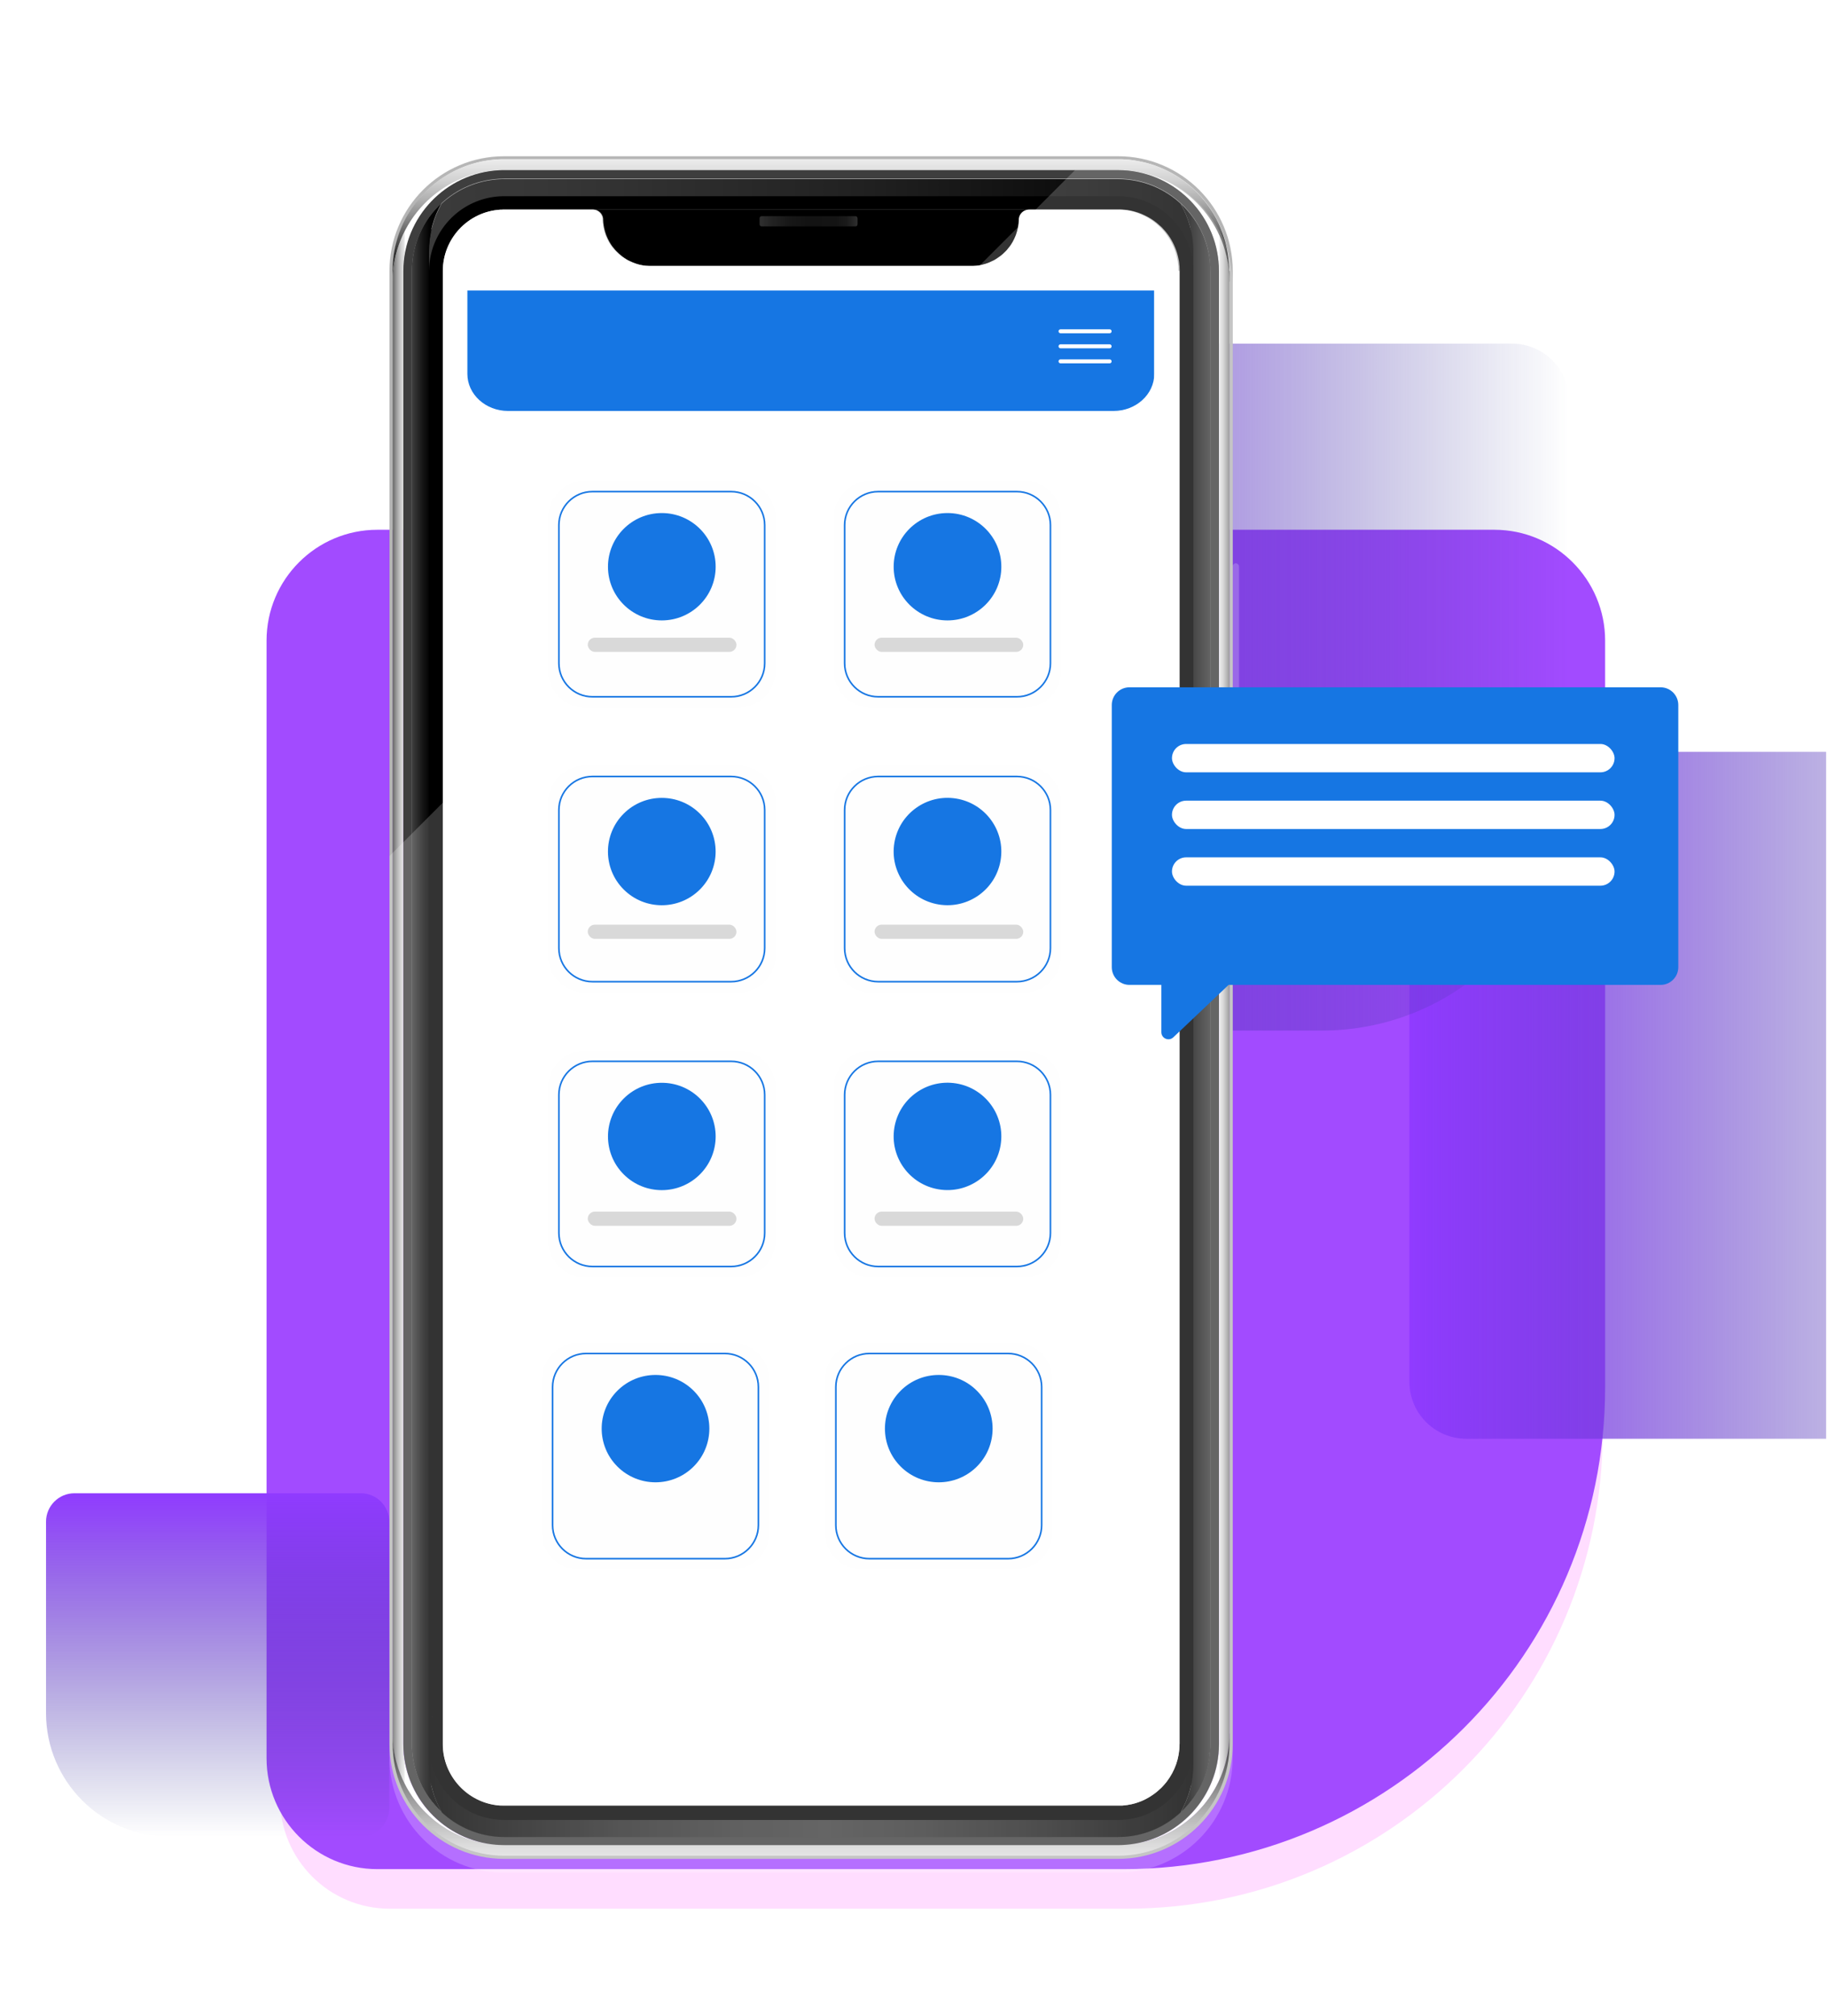 <svg width="516" height="569" viewBox="0 0 516 569" fill="none" xmlns="http://www.w3.org/2000/svg">
<g clip-path="url(#clip0_6963_4860)">
<g filter="url(#filter0_d_6963_4860)">
<path d="M108.477 151.804H420.151C437.22 151.804 451.081 165.665 451.081 182.734V390.934C451.081 465.119 390.862 525.338 316.678 525.338H108.477C91.408 525.338 77.547 511.477 77.547 494.408V182.734C77.547 165.665 91.408 151.804 108.477 151.804Z" fill="#FFDDFF"/>
</g>
<path d="M106.584 149.535H422.034C439.311 149.535 453.337 163.56 453.337 180.838V391.56C453.337 466.64 392.387 527.591 317.307 527.591H106.584C89.306 527.591 75.281 513.565 75.281 496.287V180.838C75.281 163.56 89.306 149.535 106.584 149.535Z" fill="#A24BFF"/>
<path style="mix-blend-mode:screen" d="M414.117 212.216H575.9C584.763 212.216 591.954 219.407 591.954 228.27V336.339C591.954 374.849 560.696 406.108 522.186 406.108H414.117C405.254 406.108 398.062 398.916 398.062 390.053V228.27C398.062 219.407 405.254 212.216 414.117 212.216Z" fill="url(#paint0_linear_6963_4860)"/>
<path style="mix-blend-mode:screen" d="M265.281 97H427.064C435.927 97 443.118 104.192 443.118 113.054V221.124C443.118 259.633 411.86 290.892 373.35 290.892H265.281C256.418 290.892 249.227 283.7 249.227 274.837V113.054C249.227 104.192 256.418 97 265.281 97Z" fill="url(#paint1_linear_6963_4860)"/>
<path style="mix-blend-mode:screen" d="M274.602 132.422V213.306C274.602 217.737 271.006 221.333 266.574 221.333H212.547C193.3 221.333 177.663 205.696 177.663 186.449V132.422C177.663 127.99 181.259 124.395 185.69 124.395H266.574C271.006 124.395 274.602 127.99 274.602 132.422Z" fill="url(#paint2_linear_6963_4860)"/>
<path style="mix-blend-mode:screen" d="M109.938 429.519V510.403C109.938 514.835 106.342 518.431 101.91 518.431H47.883C28.636 518.431 12.999 502.794 12.999 483.547V429.519C12.999 425.088 16.595 421.492 21.026 421.492H101.91C106.342 421.492 109.938 425.088 109.938 429.519Z" fill="url(#paint3_linear_6963_4860)"/>
<path d="M315.766 44.103H142.401C124.51 44.103 110 58.613 110 76.504V492.295C110 510.186 124.51 524.696 142.401 524.696H315.766C333.658 524.696 348.167 510.186 348.167 492.295V76.504C348.167 58.613 333.658 44.103 315.766 44.103ZM347.255 489.29C347.255 492.671 346.718 495.909 345.734 498.969C345.663 499.201 345.591 499.434 345.502 499.666C345.43 499.899 345.341 500.132 345.251 500.364C345.197 500.543 345.126 500.704 345.054 500.883C344.857 501.402 344.625 501.903 344.41 502.404C344.303 502.618 344.213 502.851 344.106 503.066C343.963 503.37 343.802 503.674 343.641 503.978C343.533 504.175 343.426 504.39 343.319 504.587C343.211 504.801 343.086 505.016 342.961 505.213C342.621 505.785 342.263 506.358 341.888 506.912C341.762 507.091 341.655 507.27 341.53 507.449C341.387 507.646 341.261 507.843 341.1 508.039C340.957 508.236 340.814 508.433 340.671 508.612C340.528 508.809 340.385 508.988 340.224 509.185C340.08 509.363 339.919 509.56 339.758 509.739C339.454 510.115 339.132 510.473 338.792 510.813C338.291 511.349 337.773 511.868 337.218 512.387C337.057 512.53 336.896 512.691 336.717 512.834C336.341 513.174 335.948 513.496 335.554 513.818C335.393 513.944 335.214 514.087 335.035 514.23C334.463 514.677 333.872 515.089 333.282 515.5C333.085 515.643 332.87 515.769 332.674 515.894C332.262 516.162 331.851 516.413 331.421 516.645C331.206 516.77 331.01 516.878 330.795 516.985C330.115 517.361 329.417 517.701 328.72 518.023C328.541 518.112 328.344 518.184 328.165 518.273C327.95 518.381 327.718 518.47 327.485 518.56C327.253 518.649 327.02 518.738 326.805 518.828C326.286 519.025 325.785 519.204 325.249 519.365C325.07 519.418 324.873 519.472 324.694 519.526C324.014 519.722 323.299 519.919 322.601 520.062C322.35 520.116 322.1 520.17 321.849 520.223C321.599 520.277 321.331 520.331 321.062 520.367C320.579 520.456 320.078 520.528 319.577 520.581C319.488 520.581 319.38 520.599 319.291 520.617C319.219 520.617 319.148 520.635 319.094 520.635C319.058 520.635 319.04 520.635 319.005 520.635C319.452 520.581 319.881 520.528 320.329 520.456C320.543 520.42 320.758 520.384 320.991 520.349C321.205 520.313 321.42 520.259 321.635 520.223C322.279 520.098 322.923 519.937 323.549 519.758C323.764 519.705 323.978 519.633 324.175 519.579C324.587 519.454 324.998 519.311 325.41 519.168C326.018 518.953 326.626 518.703 327.217 518.452C327.414 518.381 327.61 518.291 327.807 518.184C328.004 518.094 328.201 518.005 328.38 517.915C328.773 517.719 329.149 517.522 329.525 517.325C329.9 517.11 330.258 516.896 330.634 516.681C330.956 516.484 331.296 516.269 331.618 516.055C331.654 516.037 331.69 516.019 331.707 515.983C332.244 515.625 332.745 515.25 333.264 514.856C333.425 514.731 333.604 514.606 333.765 514.462C334.23 514.087 334.695 513.693 335.143 513.282C336.234 512.262 337.254 511.171 338.184 509.99C338.309 509.829 338.452 509.65 338.578 509.489C339.919 507.717 341.047 505.803 341.941 503.746C342.084 503.424 342.227 503.084 342.353 502.762C342.997 501.151 343.498 499.452 343.82 497.698C343.891 497.358 343.945 497.001 343.999 496.661C344.213 495.247 344.321 493.816 344.321 492.349V76.504C344.321 61.816 333.139 49.686 318.844 48.165C318.593 48.147 318.325 48.111 318.074 48.093C317.824 48.075 317.556 48.057 317.287 48.04C316.804 48.022 316.321 48.004 315.82 48.004H142.472C141.972 48.004 141.488 48.004 141.005 48.04H140.988C125.959 48.809 113.972 61.279 113.972 76.487V492.277C113.972 506.912 125.046 518.989 139.27 520.599C139.073 520.581 138.876 520.563 138.697 520.545H138.68C138.179 520.492 137.696 520.42 137.195 520.331C134.225 519.83 131.398 518.899 128.768 517.629C128.589 517.54 128.392 517.45 128.213 517.361C127.748 517.11 127.283 516.86 126.818 516.609C126.603 516.484 126.406 516.377 126.192 516.234C125.154 515.607 124.152 514.928 123.204 514.176C123.025 514.051 122.864 513.908 122.685 513.765C122.184 513.353 121.683 512.942 121.218 512.494C121.057 512.351 120.914 512.208 120.753 512.047C120.574 511.886 120.395 511.707 120.216 511.528C120.055 511.349 119.876 511.188 119.697 511.009C119.59 510.902 119.482 510.777 119.375 510.669C119.232 510.526 119.107 510.365 118.963 510.222C118.158 509.328 117.407 508.379 116.709 507.395C116.584 507.217 116.459 507.038 116.351 506.859C115.976 506.304 115.618 505.732 115.278 505.159C115.153 504.962 115.027 504.748 114.92 504.533C114.043 502.976 113.31 501.33 112.719 499.631C112.63 499.398 112.558 499.165 112.487 498.933C112.111 497.752 111.789 496.553 111.557 495.319C111.503 495.068 111.467 494.818 111.413 494.585C111.127 492.85 110.966 491.079 110.966 489.254V76.504C110.966 76.2 110.966 75.878 110.984 75.574C110.984 75.341 110.984 75.109 111.002 74.876C111.02 74.375 111.056 73.874 111.109 73.374C111.127 73.123 111.163 72.855 111.199 72.604C111.217 72.461 111.235 72.336 111.252 72.193C111.27 72.032 111.288 71.871 111.324 71.692C111.36 71.441 111.396 71.173 111.449 70.922C111.521 70.475 111.61 70.028 111.718 69.581C111.771 69.366 111.825 69.133 111.879 68.919C112.04 68.257 112.219 67.63 112.415 66.986C112.487 66.79 112.541 66.575 112.612 66.378C112.702 66.128 112.773 65.877 112.863 65.644C112.934 65.448 113.006 65.233 113.095 65.036C113.167 64.875 113.22 64.714 113.292 64.535C113.364 64.338 113.453 64.142 113.542 63.945C113.614 63.802 113.668 63.659 113.739 63.498C113.829 63.283 113.936 63.068 114.043 62.853C114.222 62.478 114.401 62.102 114.598 61.744C114.688 61.565 114.795 61.368 114.902 61.19C115.01 60.975 115.135 60.76 115.278 60.545C116.155 59.06 117.139 57.647 118.248 56.323C118.409 56.144 118.552 55.947 118.731 55.769C118.91 55.572 119.089 55.357 119.286 55.142C119.59 54.802 119.912 54.48 120.234 54.158C120.574 53.818 120.932 53.478 121.289 53.139C121.665 52.816 122.023 52.495 122.399 52.172C122.578 52.011 122.774 51.868 122.971 51.707C123.365 51.403 123.74 51.117 124.152 50.831C124.546 50.544 124.957 50.276 125.369 50.008C125.78 49.739 126.192 49.489 126.621 49.238C126.836 49.113 127.05 48.988 127.265 48.863C127.48 48.737 127.694 48.63 127.909 48.523C128.124 48.415 128.356 48.29 128.571 48.183C128.786 48.075 129.018 47.968 129.251 47.861C129.698 47.664 130.145 47.449 130.611 47.27C130.825 47.181 131.058 47.091 131.273 47.002C131.273 47.002 131.308 46.984 131.326 46.984C131.541 46.895 131.774 46.823 132.006 46.733C132.221 46.662 132.453 46.59 132.668 46.501C132.919 46.429 133.169 46.34 133.437 46.268C133.67 46.197 133.92 46.125 134.153 46.072C134.404 46 134.636 45.946 134.887 45.875C135.137 45.821 135.388 45.749 135.62 45.696C136.121 45.589 136.622 45.481 137.123 45.41C137.374 45.374 137.624 45.32 137.874 45.284C138.411 45.213 138.966 45.141 139.503 45.087C139.932 45.052 140.379 45.016 140.809 44.998C141.077 44.998 141.345 44.98 141.614 44.962C141.882 44.962 142.15 44.962 142.419 44.962H315.766C316.035 44.962 316.303 44.962 316.572 44.962C316.786 44.962 317.019 44.962 317.251 44.98C317.77 44.998 318.271 45.034 318.772 45.087H318.79C319.04 45.105 319.309 45.141 319.559 45.177C319.81 45.213 320.078 45.249 320.329 45.284C320.579 45.32 320.83 45.356 321.08 45.41C321.331 45.463 321.581 45.499 321.831 45.553C322.082 45.606 322.332 45.66 322.565 45.714C322.798 45.767 323.012 45.821 323.245 45.857C323.299 45.857 323.352 45.875 323.388 45.893C323.603 45.946 323.817 46 324.014 46.054C324.3 46.125 324.605 46.215 324.891 46.304C325.088 46.358 325.284 46.429 325.481 46.483C325.929 46.626 326.358 46.769 326.787 46.948C327.074 47.056 327.378 47.163 327.646 47.288C327.861 47.378 328.058 47.467 328.272 47.556C328.505 47.646 328.72 47.753 328.952 47.861C329.167 47.968 329.399 48.075 329.614 48.183C331.206 48.952 332.709 49.864 334.123 50.902C334.302 51.027 334.463 51.153 334.642 51.278C335.268 51.743 335.876 52.226 336.449 52.745C336.699 52.96 336.967 53.192 337.2 53.425C338.22 54.373 339.168 55.375 340.045 56.448C340.206 56.645 340.349 56.824 340.51 57.021C340.832 57.432 341.136 57.826 341.422 58.237C341.565 58.434 341.709 58.649 341.852 58.864C342.102 59.221 342.335 59.579 342.567 59.955C342.675 60.134 342.782 60.331 342.907 60.51C343.104 60.867 343.319 61.225 343.516 61.583C343.605 61.762 343.712 61.923 343.784 62.12C344.106 62.728 344.392 63.337 344.661 63.981C344.732 64.142 344.804 64.303 344.857 64.482C345.108 65.108 345.358 65.752 345.573 66.396C345.663 66.629 345.734 66.879 345.806 67.112C346.235 68.489 346.575 69.921 346.808 71.37C346.825 71.513 346.861 71.674 346.879 71.835C346.915 72.085 346.951 72.336 346.987 72.586C347.022 72.837 347.04 73.105 347.076 73.356C347.112 73.606 347.13 73.874 347.148 74.125C347.183 74.608 347.201 75.073 347.219 75.556C347.219 75.86 347.237 76.165 347.237 76.469V489.254L347.255 489.29Z" fill="#B6B6B6"/>
<path d="M139.381 520.65C139.131 520.632 138.88 520.596 138.63 520.578H138.612C138.111 520.525 137.628 520.453 137.127 520.364C134.157 519.863 131.33 518.932 128.7 517.662C128.521 517.573 128.324 517.483 128.146 517.394C127.68 517.143 127.215 516.893 126.75 516.642C126.535 516.517 126.339 516.41 126.124 516.267C125.086 515.64 124.084 514.961 123.136 514.209C122.957 514.084 122.796 513.941 122.617 513.798C122.116 513.386 121.615 512.975 121.15 512.527C120.989 512.384 120.846 512.241 120.685 512.08C120.506 511.919 120.327 511.74 120.148 511.561C119.987 511.382 119.808 511.221 119.629 511.042C119.522 510.935 119.415 510.81 119.307 510.703C119.164 510.559 119.039 510.398 118.896 510.255C118.091 509.361 117.339 508.412 116.642 507.428C116.516 507.25 116.391 507.071 116.284 506.892C115.908 506.337 115.55 505.764 115.21 505.192C115.085 504.995 114.96 504.78 114.852 504.566C113.976 503.009 113.242 501.363 112.652 499.664C112.562 499.431 112.491 499.198 112.419 498.966C112.043 497.785 111.721 496.586 111.489 495.352C111.435 495.101 111.399 494.851 111.346 494.618C111.059 492.883 110.898 491.112 110.898 489.287V79.507C110.898 62.636 124.245 48.824 140.92 48.055C125.891 48.824 113.904 61.294 113.904 76.502V492.292C113.904 506.981 125.086 519.111 139.381 520.632V520.65Z" fill="url(#paint4_linear_6963_4860)"/>
<path d="M347.253 79.507V489.286C347.253 492.668 346.716 495.906 345.732 498.965C345.661 499.198 345.589 499.43 345.5 499.663C345.428 499.896 345.339 500.128 345.249 500.361C345.196 500.54 345.124 500.701 345.052 500.88C344.856 501.398 344.623 501.899 344.408 502.4C344.301 502.615 344.212 502.848 344.104 503.062C343.961 503.366 343.8 503.671 343.639 503.975C343.532 504.172 343.424 504.386 343.317 504.583C343.21 504.798 343.084 505.012 342.959 505.209C342.619 505.782 342.261 506.354 341.886 506.909C341.761 507.088 341.653 507.267 341.528 507.446C341.385 507.642 341.242 507.839 341.099 508.036C340.955 508.233 340.812 508.43 340.669 508.609C340.526 508.805 340.365 508.984 340.222 509.181C340.079 509.36 339.918 509.557 339.757 509.736C339.453 510.111 339.13 510.469 338.791 510.809C338.29 511.346 337.771 511.865 337.216 512.384C337.055 512.527 336.894 512.67 336.715 512.831C336.339 513.171 335.946 513.493 335.552 513.815C335.391 513.94 335.212 514.083 335.033 514.226C334.461 514.674 333.871 515.085 333.28 515.497C333.083 515.622 332.869 515.765 332.672 515.89C332.26 516.159 331.849 516.409 331.419 516.642C331.223 516.767 331.008 516.874 330.793 516.982C330.113 517.357 329.416 517.697 328.718 518.019C328.539 518.109 328.342 518.18 328.163 518.27C327.948 518.377 327.716 518.467 327.483 518.556C327.251 518.646 327.018 518.735 326.803 518.824C326.285 519.021 325.784 519.2 325.247 519.361C325.068 519.415 324.871 519.469 324.692 519.522C324.012 519.719 323.297 519.916 322.599 520.059C322.349 520.113 322.098 520.166 321.848 520.22C321.597 520.274 321.329 520.327 321.06 520.363C320.559 520.453 320.076 520.524 319.575 520.578C319.325 520.614 319.074 520.632 318.824 520.649C333.119 519.129 344.301 506.998 344.301 492.31V76.501C344.301 61.544 332.725 49.253 318.055 48.09C334.371 49.253 347.307 62.886 347.307 79.507H347.253Z" fill="url(#paint5_linear_6963_4860)"/>
<path d="M347.249 489.305V492.31C347.249 509.683 333.115 523.799 315.76 523.799H142.413C125.04 523.799 110.906 509.665 110.906 492.31V489.305C110.906 491.13 111.067 492.901 111.354 494.636C111.389 494.887 111.443 495.137 111.497 495.37C111.729 496.604 112.051 497.803 112.427 498.984C112.499 499.216 112.57 499.449 112.66 499.682C113.25 501.381 114.001 503.027 114.86 504.584C114.968 504.798 115.093 505.013 115.218 505.21C115.558 505.782 115.916 506.355 116.291 506.91C116.417 507.089 116.524 507.267 116.649 507.446C117.347 508.43 118.099 509.379 118.904 510.273C119.029 510.416 119.172 510.577 119.315 510.72C119.422 510.846 119.53 510.953 119.637 511.06C119.798 511.239 119.977 511.4 120.156 511.579C120.335 511.758 120.496 511.919 120.693 512.098C120.836 512.241 120.997 512.384 121.158 512.545C121.641 512.975 122.124 513.404 122.625 513.816C122.786 513.959 122.965 514.084 123.144 514.227C124.092 514.961 125.094 515.658 126.132 516.285C126.328 516.41 126.543 516.535 126.758 516.66C127.223 516.929 127.67 517.179 128.153 517.412C128.332 517.501 128.529 517.591 128.708 517.68C131.338 518.95 134.165 519.881 137.135 520.382C137.618 520.471 138.119 520.543 138.62 520.596H138.638C139.139 520.65 139.639 520.704 140.158 520.739C140.409 520.757 140.677 520.775 140.946 520.793C141.429 520.811 141.93 520.829 142.43 520.829H315.778C316.279 520.829 316.762 520.829 317.245 520.793C317.496 520.793 317.764 520.757 318.032 520.739C318.444 520.704 318.855 520.668 319.267 520.632C319.356 520.632 319.464 520.614 319.553 520.596C320.054 520.543 320.537 520.471 321.038 520.382C321.306 520.346 321.575 520.292 321.825 520.239C322.076 520.185 322.326 520.131 322.577 520.078C323.292 519.917 323.99 519.738 324.67 519.541C324.849 519.487 325.046 519.433 325.225 519.38C325.743 519.219 326.262 519.04 326.781 518.843C327.014 518.754 327.246 518.664 327.461 518.575C327.694 518.485 327.908 518.396 328.141 518.288C328.32 518.217 328.517 518.127 328.696 518.038C329.411 517.734 330.091 517.376 330.771 517C330.986 516.893 331.182 516.786 331.397 516.66C331.826 516.428 332.238 516.177 332.649 515.909C332.846 515.784 333.061 515.658 333.258 515.515C333.866 515.104 334.456 514.692 335.011 514.245C335.19 514.12 335.351 513.977 335.53 513.834C335.924 513.511 336.299 513.189 336.693 512.849C336.854 512.706 337.015 512.563 337.194 512.402C337.748 511.883 338.267 511.365 338.768 510.828C339.09 510.488 339.43 510.112 339.734 509.754C339.895 509.575 340.056 509.379 340.2 509.2C340.361 509.021 340.504 508.824 340.647 508.627C340.79 508.43 340.933 508.234 341.076 508.055C341.219 507.858 341.362 507.661 341.506 507.464C341.631 507.285 341.756 507.106 341.863 506.928C342.239 506.373 342.597 505.8 342.937 505.228C343.062 505.013 343.187 504.798 343.295 504.602C343.402 504.405 343.509 504.208 343.617 503.993C343.778 503.689 343.921 503.385 344.082 503.081C344.189 502.866 344.297 502.634 344.386 502.419C344.619 501.918 344.833 501.417 345.03 500.898C345.102 500.737 345.173 500.558 345.227 500.379C345.316 500.147 345.406 499.914 345.477 499.682C345.567 499.449 345.638 499.216 345.71 498.984C346.694 495.942 347.231 492.686 347.231 489.305H347.249Z" fill="url(#paint6_linear_6963_4860)"/>
<path d="M347.243 76.503V79.509C347.243 63.157 334.719 49.684 318.76 48.164C318.51 48.146 318.242 48.11 317.991 48.092C317.741 48.074 317.472 48.056 317.204 48.038C316.721 48.021 316.238 48.003 315.737 48.003H142.389C141.888 48.003 141.405 48.003 140.922 48.038H140.904C124.23 48.808 110.883 62.62 110.883 79.491V76.486C110.883 76.181 110.883 75.859 110.901 75.555C110.901 75.323 110.901 75.09 110.919 74.857C110.936 74.356 110.972 73.856 111.026 73.355C111.044 73.104 111.08 72.836 111.115 72.585C111.133 72.442 111.151 72.317 111.169 72.174C111.187 72.013 111.205 71.852 111.241 71.673C111.276 71.422 111.312 71.154 111.366 70.903C111.437 70.456 111.527 70.009 111.634 69.562C111.688 69.347 111.742 69.114 111.795 68.9C111.956 68.238 112.135 67.612 112.332 66.967C112.404 66.771 112.457 66.556 112.529 66.359C112.618 66.109 112.69 65.858 112.779 65.626C112.851 65.429 112.922 65.214 113.012 65.017C113.083 64.856 113.137 64.695 113.209 64.516C113.28 64.32 113.37 64.123 113.459 63.926C113.531 63.783 113.584 63.64 113.656 63.479C113.745 63.264 113.853 63.049 113.96 62.834C114.139 62.459 114.318 62.083 114.515 61.725C114.604 61.546 114.712 61.35 114.819 61.171C114.926 60.956 115.051 60.741 115.195 60.527C116.071 59.042 117.055 57.628 118.165 56.304C118.326 56.125 118.469 55.928 118.648 55.75C118.827 55.553 119.005 55.338 119.202 55.123C119.506 54.783 119.828 54.462 120.15 54.139C120.49 53.8 120.848 53.46 121.206 53.12C121.582 52.798 121.94 52.475 122.315 52.154C122.494 51.992 122.691 51.849 122.888 51.688C123.281 51.384 123.657 51.098 124.069 50.812C124.462 50.525 124.874 50.257 125.285 49.989C125.697 49.72 126.108 49.47 126.538 49.219C126.752 49.094 126.967 48.969 127.182 48.844C127.396 48.718 127.611 48.611 127.826 48.504C128.04 48.396 128.273 48.271 128.488 48.164C128.702 48.056 128.935 47.949 129.168 47.842C129.615 47.645 130.062 47.43 130.527 47.251C130.742 47.162 130.975 47.072 131.189 46.983C131.189 46.983 131.225 46.965 131.243 46.965C131.458 46.876 131.69 46.804 131.923 46.715C132.138 46.643 132.37 46.572 132.585 46.482C132.835 46.41 133.086 46.321 133.354 46.249C133.587 46.178 133.837 46.106 134.07 46.053C134.32 45.981 134.553 45.927 134.803 45.856C135.054 45.802 135.304 45.731 135.537 45.677C136.038 45.57 136.539 45.462 137.04 45.391C137.29 45.355 137.541 45.301 137.791 45.265C138.328 45.194 138.883 45.122 139.419 45.069C139.849 45.033 140.296 44.997 140.725 44.979C140.994 44.979 141.262 44.961 141.53 44.943C141.799 44.943 142.067 44.943 142.335 44.943H315.683C315.951 44.943 316.22 44.943 316.488 44.943C316.703 44.943 316.935 44.943 317.168 44.961C317.687 44.979 318.188 45.015 318.689 45.069H318.707C318.957 45.087 319.225 45.122 319.476 45.158C319.726 45.194 319.995 45.23 320.245 45.265C320.496 45.301 320.746 45.337 320.997 45.391C321.247 45.444 321.498 45.48 321.748 45.534C321.999 45.587 322.249 45.641 322.482 45.695C322.714 45.748 322.929 45.802 323.162 45.838C323.215 45.838 323.269 45.856 323.305 45.874C323.519 45.927 323.734 45.981 323.931 46.035C324.217 46.106 324.521 46.196 324.808 46.285C325.004 46.339 325.201 46.41 325.398 46.464C325.845 46.607 326.275 46.75 326.704 46.929C326.99 47.037 327.294 47.144 327.563 47.269C327.778 47.359 327.974 47.448 328.189 47.538C328.422 47.627 328.636 47.734 328.869 47.842C329.084 47.949 329.316 48.056 329.531 48.164C331.123 48.933 332.626 49.846 334.039 50.883C334.218 51.008 334.379 51.134 334.558 51.259C335.184 51.724 335.793 52.207 336.365 52.726C336.616 52.941 336.884 53.173 337.117 53.406C338.136 54.354 339.085 55.356 339.961 56.429C340.122 56.626 340.266 56.805 340.427 57.002C340.749 57.413 341.053 57.807 341.339 58.219C341.482 58.415 341.625 58.63 341.768 58.845C342.019 59.203 342.251 59.56 342.484 59.936C342.591 60.115 342.699 60.312 342.824 60.491C343.021 60.849 343.235 61.206 343.432 61.564C343.522 61.743 343.629 61.904 343.701 62.101C344.023 62.709 344.309 63.318 344.577 63.962C344.649 64.123 344.72 64.284 344.774 64.463C345.025 65.089 345.275 65.733 345.49 66.377C345.579 66.61 345.651 66.86 345.722 67.093C346.152 68.47 346.492 69.902 346.724 71.351C346.742 71.494 346.778 71.655 346.796 71.816C346.832 72.066 346.867 72.317 346.903 72.567C346.939 72.818 346.957 73.086 346.993 73.337C347.028 73.587 347.046 73.856 347.064 74.106C347.1 74.589 347.118 75.054 347.136 75.537C347.136 75.841 347.154 76.146 347.154 76.45L347.243 76.503Z" fill="url(#paint7_linear_6963_4860)"/>
<path d="M317.237 48.059C316.754 48.041 316.271 48.023 315.77 48.023H142.423C141.922 48.023 141.438 48.023 140.955 48.059H140.938C125.909 48.828 113.922 61.299 113.922 76.506V492.297C113.922 507.254 125.497 519.545 140.15 520.708C140.401 520.726 140.669 520.744 140.938 520.762C141.421 520.78 141.922 520.798 142.423 520.798H315.77C316.271 520.798 316.754 520.798 317.237 520.762C317.488 520.762 317.756 520.726 318.024 520.708C332.695 519.545 344.271 507.254 344.271 492.297V76.506C344.271 61.299 332.284 48.828 317.255 48.059H317.237ZM341.855 492.315C341.855 505.841 331.3 517.255 317.845 518.311C317.613 518.329 317.362 518.347 317.112 518.347C316.665 518.365 316.217 518.382 315.77 518.382H142.423C141.957 518.382 141.51 518.382 141.063 518.347C140.83 518.347 140.58 518.329 140.347 518.311C126.875 517.255 116.337 505.823 116.337 492.315V76.506C116.337 62.641 127.161 51.208 141.009 50.457H141.081C141.528 50.439 141.975 50.421 142.423 50.421H315.77C316.217 50.421 316.665 50.421 317.112 50.457H317.148C330.995 51.19 341.855 62.623 341.855 76.506V492.297V492.315Z" fill="#3E3E3E"/>
<path d="M341.839 76.683V492.474C341.839 495.051 341.445 497.555 340.747 499.917C340.175 501.814 339.405 503.603 338.439 505.302C338.242 505.642 338.028 506 337.813 506.322C337.491 506.823 337.151 507.324 336.811 507.807C335.809 509.167 334.682 510.419 333.448 511.564C335.72 507.574 337.026 502.959 337.026 498.074V493.279C337.026 492.993 337.044 492.707 337.044 492.421V76.63C337.044 76.344 337.044 76.04 337.026 75.753V71.066C337.026 66.128 335.72 61.476 333.43 57.486C338.6 62.263 341.839 69.098 341.839 76.666V76.683Z" fill="url(#paint8_linear_6963_4860)"/>
<path d="M317.038 52.872H316.93C316.555 52.854 316.179 52.836 315.785 52.836H142.438C142.044 52.836 141.651 52.836 141.257 52.854H141.132H141.078C128.554 53.552 118.75 63.928 118.75 76.488V492.279C118.75 504.57 128.322 514.929 140.559 515.895C140.738 515.895 140.935 515.931 141.132 515.931H141.203C141.615 515.949 142.026 515.967 142.438 515.967H315.785C316.197 515.967 316.608 515.967 317.002 515.931H317.074C317.27 515.931 317.485 515.913 317.682 515.895C329.902 514.929 339.473 504.57 339.473 492.297V76.506C339.473 63.911 329.633 53.516 317.056 52.854L317.038 52.872ZM333.14 492.315C333.14 496.251 331.798 499.918 329.544 502.87C329.419 503.031 329.293 503.175 329.168 503.336C328.792 503.801 328.381 504.248 327.969 504.66C327.594 505.017 327.2 505.375 326.789 505.715C326.27 506.145 325.733 506.538 325.178 506.896C324.624 507.254 324.051 507.594 323.443 507.898C323.139 508.041 322.835 508.184 322.53 508.327C322.226 508.452 321.904 508.578 321.6 508.685C320.974 508.918 320.312 509.115 319.632 509.258C318.827 509.437 318.004 509.562 317.163 509.633C317.092 509.633 317.02 509.633 316.93 509.651H316.752H316.662C316.591 509.651 316.519 509.651 316.447 509.651C316.376 509.651 316.304 509.651 316.233 509.651C316.09 509.651 315.929 509.651 315.785 509.651H142.438C142.295 509.651 142.134 509.651 141.991 509.651C141.848 509.651 141.686 509.651 141.543 509.633H141.418H141.311C141.239 509.633 141.168 509.633 141.078 509.615C132.115 508.918 125.083 501.314 125.083 492.315V76.506C125.083 67.364 132.186 59.778 141.293 59.187H141.686C141.973 59.151 142.223 59.151 142.456 59.151H315.803C316.036 59.151 316.286 59.151 316.573 59.151H316.662H316.752C316.805 59.151 316.877 59.151 316.93 59.151C317.109 59.151 317.27 59.169 317.431 59.187C317.503 59.187 317.575 59.187 317.664 59.205C317.807 59.205 317.968 59.241 318.111 59.259C318.29 59.259 318.469 59.295 318.648 59.33C318.648 59.33 318.666 59.33 318.684 59.33C318.952 59.366 319.203 59.42 319.453 59.474C319.507 59.474 319.543 59.509 319.596 59.509C319.811 59.545 320.026 59.599 320.223 59.653C320.527 59.742 320.831 59.831 321.135 59.921C321.385 59.992 321.618 60.064 321.851 60.171C322.101 60.261 322.369 60.368 322.602 60.475C323.103 60.69 323.586 60.923 324.069 61.173C324.499 61.406 324.928 61.656 325.339 61.925C325.429 61.978 325.518 62.05 325.608 62.104C325.769 62.229 325.948 62.336 326.109 62.461C326.323 62.605 326.538 62.783 326.735 62.944C327.146 63.284 327.54 63.642 327.934 64C328.13 64.179 328.327 64.376 328.488 64.573C328.667 64.769 328.846 64.966 329.025 65.163C329.723 65.986 330.349 66.845 330.868 67.775C331.136 68.24 331.387 68.723 331.601 69.206C331.816 69.689 332.031 70.19 332.21 70.709C332.299 70.96 332.389 71.228 332.46 71.478C332.621 72.051 332.764 72.624 332.872 73.196C332.925 73.429 332.961 73.661 332.997 73.894C333.122 74.717 333.176 75.558 333.176 76.416V492.225L333.14 492.315Z" fill="black"/>
<path d="M171.426 67.149C171.372 67.024 171.318 66.916 171.265 66.791C171.265 66.738 171.229 66.702 171.211 66.666C171.283 66.827 171.354 66.988 171.426 67.149Z" fill="black"/>
<path d="M286.996 66.666C286.996 66.666 286.96 66.755 286.942 66.791C286.889 66.916 286.835 67.024 286.781 67.149C286.853 66.988 286.924 66.827 286.996 66.666Z" fill="black"/>
<path d="M290.76 59.149C289.329 59.22 288.166 60.33 288.022 61.743C288.022 61.868 288.022 61.993 288.022 62.119C288.005 62.638 287.951 63.156 287.861 63.675C287.826 63.854 287.808 64.033 287.772 64.194C287.736 64.409 287.683 64.623 287.629 64.82C287.593 64.999 287.539 65.196 287.486 65.375C287.486 65.411 287.45 65.464 287.45 65.5C287.45 65.536 287.414 65.59 287.396 65.643C287.396 65.679 287.378 65.715 287.361 65.751C287.343 65.804 287.325 65.876 287.307 65.93C287.271 66.001 287.253 66.073 287.235 66.144C287.182 66.323 287.11 66.484 287.038 66.645C286.967 66.806 286.895 66.967 286.824 67.128C286.824 67.164 286.824 67.182 286.788 67.2C286.788 67.2 286.788 67.218 286.788 67.236C286.734 67.379 286.663 67.504 286.591 67.629C286.538 67.754 286.466 67.862 286.412 67.969C286.412 68.005 286.377 68.041 286.359 68.076C286.323 68.13 286.305 68.202 286.269 68.255C286.233 68.345 286.18 68.416 286.126 68.488C286.126 68.506 286.108 68.524 286.09 68.542C286.09 68.577 286.054 68.595 286.037 68.631C286.001 68.685 285.983 68.738 285.947 68.774C285.911 68.828 285.876 68.899 285.84 68.953C285.804 69.007 285.786 69.043 285.75 69.096C285.75 69.132 285.715 69.15 285.697 69.168C285.661 69.222 285.625 69.293 285.571 69.347C285.536 69.382 285.518 69.436 285.482 69.472C285.446 69.526 285.41 69.597 285.357 69.651C285.357 69.651 285.339 69.687 285.321 69.687C285.303 69.687 285.303 69.722 285.285 69.722C285.249 69.776 285.196 69.848 285.142 69.901C285.142 69.937 285.106 69.955 285.088 69.973C285.035 70.044 284.981 70.116 284.927 70.17C284.927 70.17 284.784 70.331 284.713 70.42C284.659 70.51 284.569 70.599 284.498 70.671C284.498 70.671 284.408 70.778 284.355 70.814C284.301 70.868 284.247 70.921 284.194 70.975C284.14 71.028 284.104 71.082 284.051 71.118C283.961 71.207 283.872 71.297 283.764 71.386C283.693 71.458 283.621 71.529 283.55 71.601C283.496 71.637 283.46 71.691 283.407 71.726C283.299 71.816 283.174 71.923 283.067 72.013C282.959 72.102 282.852 72.191 282.745 72.281C282.673 72.335 282.619 72.388 282.548 72.424C282.476 72.478 282.405 72.549 282.315 72.603C282.244 72.657 282.172 72.71 282.083 72.764C282.047 72.8 282.011 72.818 281.975 72.835C281.85 72.925 281.707 73.014 281.582 73.086C281.474 73.157 281.367 73.229 281.278 73.283C281.152 73.372 281.009 73.444 280.884 73.498C280.83 73.533 280.777 73.551 280.741 73.587C280.741 73.587 280.723 73.587 280.705 73.587C280.616 73.641 280.508 73.694 280.401 73.73C280.311 73.784 280.222 73.82 280.132 73.855C280.061 73.891 279.971 73.927 279.9 73.963C279.864 73.981 279.81 73.998 279.775 74.016C279.739 74.034 279.703 74.052 279.667 74.07C279.453 74.159 279.238 74.249 279.041 74.32C278.844 74.392 278.648 74.464 278.451 74.517C278.236 74.589 278.021 74.642 277.789 74.696C277.341 74.803 276.894 74.911 276.429 74.965C276.25 75 276.053 75.018 275.856 75.036C275.821 75.036 275.785 75.036 275.731 75.036C275.57 75.036 275.391 75.072 275.248 75.072C275.051 75.072 274.873 75.09 274.676 75.108C274.622 75.108 274.55 75.108 274.497 75.108H183.914C183.914 75.108 183.789 75.108 183.735 75.108C183.556 75.108 183.359 75.108 183.162 75.072C183.001 75.072 182.84 75.054 182.679 75.036C182.643 75.036 182.608 75.036 182.554 75.036C182.357 75.018 182.16 74.982 181.982 74.965C181.534 74.893 181.069 74.803 180.622 74.696C180.407 74.642 180.192 74.571 179.96 74.517C179.763 74.464 179.566 74.392 179.369 74.32C179.155 74.249 178.94 74.159 178.743 74.07C178.743 74.07 178.672 74.034 178.636 74.016C178.582 73.998 178.546 73.981 178.511 73.963C178.421 73.927 178.35 73.891 178.26 73.855C178.171 73.82 178.081 73.766 177.992 73.73C177.884 73.676 177.795 73.641 177.688 73.587C177.688 73.587 177.67 73.587 177.652 73.587C177.598 73.551 177.545 73.533 177.509 73.498C177.366 73.444 177.24 73.354 177.115 73.283C177.008 73.229 176.9 73.157 176.811 73.086C176.686 73.014 176.543 72.925 176.417 72.835C176.382 72.818 176.346 72.8 176.31 72.764C176.221 72.71 176.149 72.657 176.077 72.603C175.988 72.549 175.916 72.496 175.845 72.424C175.773 72.37 175.72 72.335 175.648 72.281C175.541 72.191 175.433 72.102 175.326 72.013C175.219 71.923 175.093 71.834 174.986 71.726C174.932 71.691 174.897 71.637 174.843 71.601C174.753 71.529 174.7 71.476 174.628 71.386C174.521 71.297 174.431 71.207 174.342 71.118C174.288 71.064 174.235 71.028 174.199 70.975C174.145 70.921 174.092 70.868 174.038 70.814C173.984 70.76 173.948 70.724 173.895 70.671C173.895 70.671 173.823 70.581 173.787 70.545C173.68 70.42 173.573 70.295 173.465 70.17C173.465 70.17 173.358 70.044 173.304 69.973C173.286 69.955 173.269 69.937 173.251 69.901C173.197 69.848 173.161 69.776 173.108 69.722C173.108 69.722 173.072 69.704 173.072 69.687C173.072 69.687 173.054 69.651 173.036 69.651C172.982 69.597 172.946 69.543 172.911 69.472C172.875 69.436 172.857 69.4 172.821 69.347C172.785 69.293 172.75 69.239 172.696 69.168C172.678 69.15 172.66 69.114 172.642 69.096C172.607 69.043 172.571 69.007 172.553 68.953C172.517 68.899 172.481 68.846 172.446 68.774C172.41 68.721 172.392 68.685 172.356 68.631C172.356 68.595 172.32 68.577 172.302 68.542C172.302 68.524 172.285 68.506 172.267 68.488C172.213 68.416 172.177 68.345 172.123 68.255C172.088 68.202 172.052 68.148 172.034 68.076C172.016 68.041 171.998 68.005 171.98 67.969C171.927 67.862 171.855 67.737 171.801 67.629C171.73 67.504 171.658 67.361 171.605 67.236C171.605 67.236 171.605 67.218 171.605 67.2C171.605 67.182 171.587 67.164 171.569 67.128C171.497 66.967 171.426 66.806 171.354 66.645C171.283 66.484 171.211 66.305 171.157 66.144C171.122 66.073 171.104 66.001 171.086 65.93C171.068 65.876 171.05 65.804 171.032 65.751C171.032 65.715 170.996 65.679 170.996 65.643C170.978 65.59 170.961 65.554 170.943 65.5C170.943 65.464 170.907 65.411 170.907 65.375C170.853 65.196 170.8 64.999 170.764 64.82C170.71 64.606 170.656 64.409 170.621 64.194C170.585 64.015 170.549 63.836 170.531 63.657C170.442 63.139 170.388 62.638 170.37 62.101C170.37 61.976 170.37 61.85 170.37 61.725C170.227 60.312 169.064 59.202 167.633 59.131H290.957L290.76 59.149Z" fill="black"/>
<path d="M183.069 75.198C183.266 75.198 183.445 75.216 183.642 75.233C183.534 75.233 183.427 75.233 183.319 75.233C183.212 75.233 183.105 75.233 182.98 75.216C182.854 75.216 182.729 75.198 182.622 75.18H182.586C182.747 75.18 182.926 75.216 183.069 75.216V75.198Z" fill="black"/>
<path d="M275.602 75.162H275.567C275.441 75.162 275.334 75.18 275.209 75.198C275.102 75.198 274.994 75.216 274.869 75.216C274.762 75.216 274.654 75.216 274.547 75.216C274.726 75.216 274.923 75.216 275.119 75.18C275.28 75.18 275.441 75.162 275.602 75.144V75.162Z" fill="black"/>
<path d="M170.999 66.164C170.999 66.164 170.999 66.164 170.999 66.146C170.981 66.092 170.963 66.02 170.945 65.967C170.981 66.038 170.999 66.11 171.017 66.181L170.999 66.164Z" fill="black"/>
<path d="M171.418 67.149C171.364 67.024 171.31 66.916 171.257 66.791C171.257 66.738 171.221 66.702 171.203 66.666C171.275 66.827 171.346 66.988 171.418 67.149Z" fill="black"/>
<path d="M173.085 69.939C173.085 69.939 172.96 69.796 172.906 69.725C172.906 69.725 172.924 69.76 172.942 69.76C172.978 69.814 173.031 69.886 173.085 69.939Z" fill="black"/>
<path d="M173.621 70.581C173.621 70.581 173.478 70.438 173.406 70.348C173.371 70.294 173.317 70.259 173.281 70.205C173.389 70.33 173.496 70.456 173.603 70.581H173.621Z" fill="black"/>
<path d="M173.901 70.868C173.901 70.868 173.794 70.76 173.758 70.725C173.758 70.725 173.847 70.832 173.901 70.868Z" fill="black"/>
<path d="M175.506 72.336C175.398 72.264 175.291 72.174 175.184 72.085C175.13 72.031 175.058 71.978 174.987 71.924C174.933 71.888 174.897 71.835 174.844 71.799C174.951 71.888 175.076 71.996 175.184 72.085C175.291 72.174 175.398 72.264 175.506 72.353V72.336Z" fill="black"/>
<path d="M175.703 72.478C175.703 72.478 175.846 72.604 175.936 72.657C175.9 72.657 175.882 72.622 175.864 72.622C175.81 72.586 175.757 72.532 175.703 72.496V72.478Z" fill="black"/>
<path d="M176.696 73.139C176.696 73.139 176.535 73.05 176.463 72.996C176.41 72.96 176.374 72.924 176.32 72.889C176.446 72.978 176.589 73.068 176.714 73.139H176.696Z" fill="black"/>
<path d="M179.277 74.411C179.098 74.357 178.919 74.285 178.74 74.214C178.704 74.214 178.669 74.178 178.633 74.16C178.848 74.25 179.062 74.339 179.259 74.411H179.277Z" fill="black"/>
<path d="M179.856 74.607C180.071 74.678 180.285 74.732 180.518 74.786C180.375 74.75 180.214 74.714 180.071 74.661C179.999 74.643 179.928 74.625 179.856 74.607C179.767 74.571 179.659 74.553 179.57 74.517C179.462 74.482 179.355 74.446 179.266 74.41C179.462 74.482 179.659 74.553 179.856 74.607Z" fill="black"/>
<path d="M181.881 75.073C182.06 75.109 182.257 75.127 182.453 75.145C182.274 75.145 182.113 75.109 181.935 75.091C181.917 75.091 181.899 75.091 181.881 75.091C181.809 75.091 181.738 75.055 181.648 75.055C181.505 75.037 181.344 75.001 181.201 74.966C181.004 74.93 180.825 74.876 180.628 74.841C180.593 74.841 180.575 74.841 180.539 74.805C180.986 74.912 181.434 75.019 181.899 75.073H181.881Z" fill="black"/>
<path d="M183.069 75.198H182.98C182.98 75.198 182.89 75.198 182.854 75.198C182.783 75.198 182.693 75.198 182.622 75.18H182.586C182.747 75.18 182.926 75.216 183.069 75.216V75.198Z" fill="black"/>
<path d="M275.125 75.198C275.286 75.198 275.447 75.18 275.608 75.162H275.572C275.501 75.162 275.411 75.162 275.34 75.18C275.304 75.18 275.25 75.18 275.214 75.18H275.125V75.198Z" fill="black"/>
<path d="M276.305 75.073C276.752 75.001 277.217 74.912 277.664 74.805C277.629 74.805 277.593 74.823 277.575 74.841C277.378 74.894 277.199 74.93 277.002 74.966C276.859 75.001 276.698 75.019 276.555 75.055C276.484 75.055 276.412 75.091 276.323 75.091C276.305 75.091 276.287 75.091 276.269 75.091C276.108 75.127 275.929 75.145 275.75 75.145C275.947 75.127 276.144 75.091 276.323 75.073H276.305Z" fill="black"/>
<path d="M278.909 74.41C278.819 74.446 278.712 74.482 278.604 74.517C278.515 74.553 278.408 74.589 278.318 74.607C278.247 74.625 278.175 74.643 278.104 74.661C277.96 74.696 277.799 74.75 277.656 74.786C277.871 74.732 278.086 74.661 278.318 74.607C278.515 74.553 278.712 74.482 278.909 74.41Z" fill="black"/>
<path d="M278.909 74.411C279.123 74.339 279.338 74.25 279.535 74.16C279.499 74.178 279.463 74.196 279.427 74.214C279.248 74.285 279.07 74.357 278.891 74.411H278.909Z" fill="black"/>
<path d="M281.5 73.139C281.625 73.068 281.768 72.978 281.894 72.889C281.84 72.924 281.804 72.96 281.75 72.996C281.679 73.05 281.607 73.085 281.518 73.139H281.5Z" fill="black"/>
<path d="M282.451 72.477C282.451 72.477 282.344 72.566 282.29 72.602C282.272 72.602 282.255 72.638 282.219 72.638C282.308 72.584 282.38 72.531 282.451 72.459V72.477Z" fill="black"/>
<path d="M283.334 71.782C283.334 71.782 283.244 71.871 283.191 71.907C283.137 71.96 283.065 72.032 282.994 72.068C282.887 72.157 282.779 72.247 282.672 72.318C282.779 72.229 282.887 72.139 282.994 72.05C283.101 71.96 283.226 71.871 283.334 71.764V71.782Z" fill="black"/>
<path d="M284.424 70.709C284.424 70.709 284.335 70.816 284.281 70.852C284.335 70.798 284.371 70.763 284.424 70.709Z" fill="black"/>
<path d="M284.863 70.205C284.863 70.205 284.792 70.294 284.738 70.348C284.702 70.384 284.684 70.42 284.648 70.456C284.72 70.384 284.792 70.294 284.863 70.205Z" fill="black"/>
<path d="M285.257 69.725C285.257 69.725 285.15 69.868 285.078 69.939C285.132 69.886 285.168 69.814 285.221 69.76C285.221 69.76 285.257 69.743 285.257 69.725Z" fill="black"/>
<path d="M286.98 66.666C286.98 66.666 286.945 66.755 286.927 66.791C286.873 66.916 286.819 67.024 286.766 67.149C286.837 66.988 286.909 66.827 286.98 66.666Z" fill="black"/>
<path d="M287.257 65.965C287.257 65.965 287.221 66.09 287.203 66.144C287.203 66.144 287.203 66.144 287.203 66.162C287.239 66.09 287.257 66.019 287.275 65.947L287.257 65.965Z" fill="black"/>
<path d="M337.021 493.299V498.094C337.021 502.978 335.715 507.594 333.443 511.584C329.274 515.448 323.853 517.971 317.86 518.454C317.627 518.472 317.377 518.49 317.126 518.49C316.679 518.508 316.232 518.526 315.784 518.526H142.437C141.971 518.526 141.524 518.526 141.077 518.49C140.844 518.49 140.594 518.472 140.361 518.454C140.039 518.436 139.699 518.401 139.377 518.347C133.777 517.685 128.714 515.234 124.778 511.584C122.488 507.594 121.164 502.96 121.164 498.058V492.44C121.164 498.845 124.062 504.678 128.643 508.596C131.952 511.441 136.139 513.284 140.737 513.641C140.88 513.641 141.041 513.677 141.184 513.677H141.256H141.327C141.703 513.695 142.061 513.713 142.437 513.713H315.784C316.142 513.713 316.518 513.713 316.876 513.677H317.019C317.18 513.677 317.341 513.659 317.52 513.641C328.183 512.801 336.627 503.944 337.057 493.299H337.021Z" fill="url(#paint9_linear_6963_4860)"/>
<path d="M341.834 76.686V76.65C341.852 62.766 331.01 51.334 317.144 50.6H317.108C316.661 50.582 316.214 50.565 315.766 50.565H142.419C141.972 50.565 141.524 50.565 141.077 50.6H141.023C140.451 50.636 139.896 50.672 139.359 50.743C133.742 51.405 128.678 53.839 124.76 57.453C122.47 61.442 121.164 66.076 121.164 71.032V76.65C121.164 70.191 124.045 64.376 128.625 60.458C132.024 57.56 136.372 55.699 141.166 55.413H141.435C141.81 55.377 142.133 55.377 142.437 55.377H315.784C316.053 55.377 316.357 55.377 316.697 55.395H316.911C327.914 55.986 336.592 64.842 337.039 75.773V71.086C337.039 66.148 335.733 61.496 333.443 57.506C338.613 62.283 341.852 69.118 341.852 76.686H341.834Z" fill="url(#paint10_linear_6963_4860)"/>
<path d="M124.739 511.458C119.551 506.663 116.312 499.811 116.312 492.314V76.505C116.312 68.938 119.533 62.103 124.721 57.326C122.431 61.316 121.125 65.95 121.125 70.906V497.932C121.125 502.834 122.449 507.468 124.739 511.458Z" fill="url(#paint11_linear_6963_4860)"/>
<path d="M341.839 76.686V492.476C341.839 495.053 341.445 497.557 340.747 499.919C340.175 501.816 339.405 503.605 338.439 505.304C338.242 505.644 338.028 506.002 337.813 506.324C337.509 506.825 337.169 507.326 336.811 507.809C335.809 509.187 334.682 510.475 333.43 511.62C333.43 511.602 333.448 511.584 333.465 511.566C335.738 507.576 337.044 502.961 337.044 498.076V71.068C337.044 66.13 335.738 61.478 333.448 57.488C338.618 62.265 341.856 69.1 341.856 76.668L341.839 76.686Z" fill="url(#paint12_linear_6963_4860)"/>
<path d="M241.601 61.01H215.122C214.796 61.01 214.531 61.274 214.531 61.6V63.318C214.531 63.644 214.796 63.908 215.122 63.908H241.601C241.927 63.908 242.191 63.644 242.191 63.318V61.6C242.191 61.274 241.927 61.01 241.601 61.01Z" fill="url(#paint13_linear_6963_4860)"/>
<path d="M333.129 76.503V492.312C333.129 496.248 331.787 499.915 329.533 502.867C329.408 503.028 329.282 503.172 329.157 503.333C328.764 503.798 328.37 504.245 327.958 504.656C327.583 505.014 327.189 505.372 326.778 505.712C326.259 506.141 325.722 506.535 325.167 506.893C324.613 507.251 324.04 507.591 323.432 507.895C323.128 508.038 322.824 508.181 322.52 508.324C322.215 508.449 321.893 508.575 321.589 508.682C320.963 508.915 320.301 509.094 319.621 509.255C318.816 509.433 317.993 509.559 317.152 509.63C317.063 509.63 317.009 509.63 316.92 509.648H316.812H316.687H316.669C316.669 509.648 316.508 509.648 316.437 509.648C316.365 509.648 316.293 509.648 316.222 509.648C316.079 509.648 315.918 509.648 315.775 509.648H142.427C142.284 509.648 142.123 509.648 141.98 509.648C141.837 509.648 141.676 509.648 141.532 509.648H141.497H141.389H141.336H141.282C141.21 509.648 141.139 509.648 141.049 509.63C132.086 508.932 125.055 501.329 125.055 492.329V76.503C125.055 67.361 132.157 59.775 141.264 59.184H141.658C141.944 59.148 142.194 59.148 142.427 59.148H167.439C168.87 59.22 170.033 60.329 170.176 61.743C170.176 61.832 170.176 61.94 170.176 62.029V62.065C170.176 62.065 170.176 62.1 170.176 62.118C170.194 62.637 170.248 63.156 170.337 63.675C170.373 63.854 170.391 64.033 170.427 64.194C170.462 64.408 170.516 64.623 170.57 64.82C170.606 64.999 170.659 65.196 170.713 65.375C170.713 65.41 170.749 65.464 170.749 65.5C170.749 65.553 170.785 65.589 170.802 65.643C170.802 65.679 170.82 65.715 170.838 65.75C170.856 65.804 170.874 65.876 170.892 65.929C170.91 65.983 170.928 66.054 170.946 66.108C170.946 66.108 170.946 66.108 170.946 66.126C170.999 66.305 171.071 66.466 171.142 66.627C171.214 66.788 171.285 66.949 171.357 67.11C171.357 67.146 171.357 67.164 171.393 67.182C171.393 67.182 171.393 67.2 171.393 67.217C171.447 67.361 171.518 67.486 171.59 67.611C171.643 67.736 171.715 67.844 171.769 67.951C171.786 67.987 171.804 68.022 171.822 68.058C171.858 68.112 171.876 68.183 171.912 68.237C171.947 68.327 172.001 68.398 172.055 68.47C172.055 68.488 172.073 68.505 172.091 68.523C172.108 68.559 172.126 68.577 172.144 68.613C172.18 68.666 172.198 68.72 172.234 68.756C172.27 68.81 172.305 68.881 172.341 68.935C172.377 68.989 172.395 69.024 172.431 69.078C172.448 69.114 172.466 69.132 172.484 69.15C172.52 69.203 172.556 69.275 172.609 69.329C172.645 69.364 172.663 69.418 172.699 69.454C172.735 69.507 172.77 69.579 172.824 69.633C172.824 69.633 172.842 69.668 172.86 69.668C172.86 69.668 172.878 69.704 172.896 69.704C172.931 69.758 172.985 69.829 173.039 69.883C173.039 69.919 173.075 69.937 173.092 69.955C173.146 70.026 173.2 70.098 173.254 70.151C173.254 70.151 173.325 70.241 173.361 70.295C173.415 70.384 173.486 70.456 173.576 70.527C173.611 70.581 173.647 70.617 173.683 70.653C173.683 70.653 173.772 70.76 173.826 70.796C173.88 70.849 173.933 70.903 173.987 70.957C174.041 71.01 174.077 71.064 174.13 71.1C174.22 71.189 174.309 71.279 174.416 71.368C174.488 71.44 174.56 71.511 174.631 71.583C174.685 71.619 174.721 71.672 174.774 71.708C174.828 71.744 174.864 71.797 174.917 71.833C174.971 71.887 175.043 71.941 175.114 71.994C175.222 72.084 175.329 72.173 175.436 72.263C175.508 72.316 175.561 72.37 175.633 72.406C175.687 72.46 175.74 72.495 175.794 72.531C175.812 72.531 175.83 72.567 175.866 72.567C175.937 72.621 176.009 72.674 176.098 72.728C176.134 72.764 176.17 72.781 176.206 72.799C176.259 72.835 176.295 72.871 176.349 72.907C176.42 72.96 176.492 72.996 176.581 73.05C176.689 73.121 176.796 73.193 176.885 73.247C177.011 73.336 177.154 73.408 177.279 73.461C177.333 73.497 177.386 73.515 177.422 73.551C177.422 73.551 177.44 73.551 177.458 73.551C177.547 73.605 177.655 73.658 177.762 73.694C177.852 73.748 177.941 73.783 178.03 73.819C178.102 73.855 178.191 73.891 178.281 73.927C178.317 73.944 178.37 73.962 178.406 73.98C178.442 73.998 178.478 74.016 178.514 74.034C178.549 74.052 178.585 74.07 178.621 74.088C178.8 74.159 178.979 74.231 179.158 74.284C179.247 74.32 179.354 74.356 179.462 74.392C179.551 74.427 179.659 74.445 179.748 74.481C179.748 74.481 179.891 74.535 179.963 74.553C180.106 74.588 180.267 74.642 180.41 74.678C180.446 74.678 180.482 74.696 180.499 74.714C180.696 74.767 180.875 74.803 181.072 74.839C181.215 74.875 181.376 74.893 181.519 74.928C181.591 74.928 181.662 74.964 181.752 74.964C181.752 74.964 181.788 74.964 181.805 74.964C181.967 75 182.145 75.018 182.324 75.018C182.36 75.018 182.396 75.018 182.45 75.018H182.485C182.557 75.018 182.646 75.018 182.718 75.036C182.754 75.036 182.807 75.036 182.843 75.036C182.951 75.036 183.058 75.054 183.183 75.054C183.344 75.054 183.523 75.072 183.684 75.054C183.738 75.054 183.809 75.054 183.863 75.054H274.088C274.088 75.054 274.213 75.054 274.267 75.054C274.428 75.054 274.607 75.054 274.768 75.054C274.875 75.054 274.983 75.054 275.108 75.036C275.144 75.036 275.197 75.036 275.233 75.036C275.305 75.036 275.394 75.036 275.466 75.018H275.502C275.537 75.018 275.573 75.018 275.627 75.018C275.806 75.018 275.967 74.982 276.146 74.964C276.164 74.964 276.181 74.964 276.199 74.964C276.199 74.964 276.342 74.928 276.432 74.928C276.575 74.911 276.736 74.875 276.879 74.839C277.076 74.803 277.255 74.749 277.452 74.714C277.487 74.714 277.505 74.714 277.541 74.678C277.684 74.642 277.845 74.606 277.988 74.553C278.06 74.535 278.132 74.517 278.203 74.499C278.293 74.463 278.4 74.445 278.489 74.41C278.597 74.374 278.704 74.338 278.794 74.302C278.972 74.249 279.151 74.177 279.33 74.106C279.366 74.106 279.402 74.07 279.438 74.052C279.473 74.052 279.509 74.016 279.545 73.998C279.599 73.998 279.634 73.962 279.67 73.944C279.76 73.909 279.831 73.873 279.903 73.837C279.992 73.801 280.082 73.748 280.171 73.712C280.278 73.658 280.368 73.622 280.475 73.569C280.475 73.569 280.493 73.569 280.511 73.569C280.565 73.533 280.618 73.515 280.654 73.479C280.797 73.426 280.923 73.336 281.048 73.265C281.155 73.211 281.262 73.139 281.352 73.068C281.441 73.032 281.513 72.978 281.585 72.925C281.638 72.889 281.674 72.853 281.728 72.817C281.763 72.799 281.799 72.781 281.835 72.746C281.924 72.692 281.996 72.638 282.068 72.585C282.103 72.585 282.121 72.549 282.139 72.549C282.193 72.513 282.247 72.46 282.3 72.424C282.372 72.37 282.425 72.334 282.497 72.281C282.604 72.209 282.712 72.12 282.819 72.03C282.819 72.03 282.944 71.923 283.016 71.869C283.07 71.833 283.105 71.78 283.159 71.744C283.213 71.708 283.248 71.654 283.302 71.619C283.392 71.547 283.445 71.493 283.517 71.404C283.624 71.314 283.714 71.225 283.803 71.135C283.857 71.082 283.91 71.046 283.946 70.992C284 70.939 284.054 70.885 284.107 70.831C284.161 70.778 284.197 70.742 284.25 70.688C284.322 70.617 284.393 70.527 284.465 70.438C284.501 70.402 284.537 70.366 284.554 70.33C284.59 70.295 284.626 70.241 284.662 70.187C284.662 70.187 284.769 70.062 284.823 69.99C284.841 69.973 284.859 69.955 284.877 69.919C284.93 69.865 284.966 69.794 285.02 69.74C285.02 69.74 285.055 69.722 285.055 69.704C285.055 69.686 285.073 69.668 285.091 69.668C285.145 69.615 285.181 69.561 285.216 69.49C285.252 69.454 285.27 69.418 285.306 69.364C285.342 69.311 285.377 69.257 285.431 69.185C285.449 69.15 285.467 69.132 285.485 69.114C285.521 69.06 285.556 69.024 285.574 68.971C285.61 68.917 285.646 68.863 285.682 68.792C285.717 68.738 285.735 68.702 285.771 68.649C285.789 68.613 285.807 68.595 285.825 68.559C285.825 68.541 285.843 68.523 285.861 68.505C285.914 68.434 285.95 68.362 286.004 68.273C286.039 68.219 286.075 68.166 286.093 68.094C286.129 68.058 286.147 68.022 286.147 67.987C286.2 67.879 286.272 67.754 286.326 67.647C286.397 67.522 286.469 67.378 286.523 67.253C286.523 67.253 286.523 67.235 286.523 67.217C286.523 67.2 286.54 67.182 286.558 67.146C286.63 66.985 286.701 66.824 286.773 66.663C286.845 66.502 286.916 66.323 286.97 66.162C286.97 66.162 286.97 66.162 286.97 66.144C286.988 66.09 287.006 66.019 287.023 65.965C287.041 65.911 287.059 65.84 287.077 65.786C287.077 65.75 287.113 65.715 287.113 65.679C287.131 65.625 287.149 65.589 287.167 65.536C287.167 65.482 287.202 65.446 287.202 65.41C287.256 65.231 287.31 65.035 287.346 64.856C287.399 64.641 287.453 64.444 287.489 64.23C287.524 64.051 287.56 63.872 287.578 63.693C287.668 63.174 287.721 62.673 287.739 62.136C287.739 62.136 287.739 62.1 287.739 62.083V62.047C287.739 61.957 287.739 61.85 287.739 61.761C287.882 60.347 289.045 59.238 290.476 59.166H315.488C315.721 59.166 315.971 59.166 316.258 59.166H316.347L316.49 59.184H316.633C316.777 59.184 316.938 59.202 317.081 59.22C317.152 59.22 317.224 59.22 317.313 59.238C317.456 59.238 317.617 59.274 317.76 59.292C317.939 59.309 318.118 59.327 318.297 59.363C318.297 59.363 318.315 59.363 318.333 59.363C318.601 59.399 318.852 59.453 319.102 59.506C319.156 59.506 319.192 59.542 319.245 59.542C319.46 59.596 319.675 59.632 319.872 59.685C320.176 59.775 320.48 59.864 320.784 59.953C321.035 60.025 321.267 60.115 321.5 60.204C321.75 60.294 322.019 60.401 322.251 60.508C322.752 60.723 323.235 60.955 323.718 61.206C324.148 61.438 324.577 61.689 324.989 61.957C325.078 62.011 325.167 62.083 325.257 62.136C325.418 62.261 325.597 62.369 325.758 62.494C325.973 62.655 326.187 62.816 326.384 62.977C326.796 63.317 327.189 63.675 327.583 64.033C327.78 64.212 327.958 64.408 328.137 64.605C328.316 64.802 328.495 64.999 328.674 65.196C329.372 66.019 329.98 66.877 330.517 67.808C330.785 68.273 331.036 68.756 331.25 69.239C331.465 69.722 331.68 70.223 331.859 70.742C331.948 70.992 332.038 71.261 332.109 71.511C332.27 72.084 332.413 72.656 332.521 73.229C332.574 73.461 332.61 73.694 332.646 73.927C332.771 74.749 332.825 75.59 332.825 76.449L333.129 76.503Z" fill="white"/>
<path d="M122.083 484.637C122.083 484.637 122.083 484.583 122.047 484.548C122.083 484.583 122.083 484.601 122.101 484.637H122.065H122.083ZM126.681 492.312C126.681 492.312 126.716 492.348 126.734 492.348C126.788 492.438 126.842 492.491 126.913 492.581C126.824 492.491 126.77 492.402 126.681 492.312ZM137.809 500.542C137.916 500.578 138.006 500.596 138.131 500.632C138.167 500.668 138.185 500.668 138.22 500.686C138.095 500.632 137.952 500.578 137.809 500.542ZM325.398 502.457C325.398 502.457 325.434 502.457 325.434 502.421C325.523 502.421 325.631 502.421 325.72 502.385C325.613 502.421 325.523 502.421 325.398 502.439V502.457ZM340.892 37.143C340.892 37.143 340.838 37.054 340.784 37C340.892 37.107 340.981 37.197 341.106 37.286C341.053 37.233 340.999 37.179 340.91 37.143H340.892ZM341.267 495.086C341.267 495.086 341.411 494.907 341.5 494.817C341.554 494.763 341.643 494.674 341.697 494.638C341.554 494.781 341.411 494.96 341.267 495.068V495.086Z" fill="url(#paint14_linear_6963_4860)"/>
<path opacity="0.2" d="M349.616 159.229C349.473 159.104 349.259 158.997 349.044 158.997C348.543 158.997 348.149 159.408 348.149 159.891V80.401C348.149 62.492 333.64 48 315.749 48H303.636L110 241.636V496.192C110 514.101 124.51 528.593 142.401 528.593H315.749C333.658 528.593 348.149 514.083 348.149 496.192V213.297C348.149 213.797 348.561 214.191 349.044 214.191C349.277 214.191 349.473 214.102 349.616 213.958C349.813 213.78 349.939 213.547 349.939 213.297V159.909C349.939 159.641 349.831 159.408 349.616 159.247V159.229Z" fill="url(#paint15_linear_6963_4860)"/>
<path d="M141 187V238H291C296.523 238 301 233.523 301 228V187H141Z" fill="white"/>
<rect x="141" y="455" width="177" height="42" fill="white"/>
<g clip-path="url(#clip1_6963_4860)">
<path d="M315.604 81.814H138.93V394.775H315.604V81.814Z" fill="white"/>
<g filter="url(#filter1_d_6963_4860)">
<path d="M132.013 82H326V105.531C326 111.308 320.845 116 314.498 116H143.502C137.155 116 132 111.308 132 105.531V82H132.013Z" fill="#1676E3"/>
</g>
<path d="M313.388 94.074H299.527C299.22 94.074 298.961 93.827 298.961 93.51C298.961 93.192 299.209 92.945 299.527 92.945H313.388C313.695 92.945 313.954 93.192 313.954 93.51C313.954 93.827 313.706 94.074 313.388 94.074Z" fill="white"/>
<path d="M313.388 98.317H299.527C299.22 98.317 298.961 98.07 298.961 97.753C298.961 97.435 299.209 97.189 299.527 97.189H313.388C313.695 97.189 313.954 97.435 313.954 97.753C313.954 98.07 313.706 98.317 313.388 98.317Z" fill="white"/>
<path d="M313.388 102.56H299.527C299.22 102.56 298.961 102.313 298.961 101.996C298.961 101.678 299.209 101.432 299.527 101.432H313.388C313.695 101.432 313.954 101.678 313.954 101.996C313.954 102.313 313.706 102.56 313.388 102.56Z" fill="white"/>
<path d="M208.587 387.946C209.33 387.946 209.932 387.346 209.932 386.606C209.932 385.865 209.33 385.266 208.587 385.266C207.844 385.266 207.242 385.865 207.242 386.606C207.242 387.346 207.844 387.946 208.587 387.946Z" stroke="white" stroke-width="0.56" stroke-linecap="round" stroke-linejoin="round"/>
<path d="M208.625 389.285C209.038 389.285 209.403 389.133 209.686 388.886C210.701 389.262 211.444 390.179 211.574 391.295H205.688C205.805 390.19 206.56 389.262 207.575 388.886C207.858 389.133 208.224 389.285 208.637 389.285" stroke="white" stroke-width="0.53" stroke-linecap="round" stroke-linejoin="round"/>
<g opacity="0.4">
<path d="M244.97 389.944C243.589 389.944 242.469 388.827 242.469 387.452C242.469 386.077 243.589 384.96 244.97 384.96C246.35 384.96 247.47 386.077 247.47 387.452C247.47 388.827 246.35 389.944 244.97 389.944ZM244.97 385.583C243.943 385.583 243.106 386.417 243.106 387.44C243.106 388.463 243.943 389.297 244.97 389.297C245.996 389.297 246.833 388.463 246.833 387.44C246.833 386.417 245.996 385.583 244.97 385.583Z" fill="white"/>
<path d="M249.11 391.578C249.027 391.578 248.956 391.554 248.897 391.495L246.361 389.156C246.231 389.039 246.22 388.839 246.349 388.71C246.467 388.58 246.668 388.568 246.798 388.698L249.334 391.037C249.464 391.154 249.475 391.354 249.346 391.484C249.287 391.554 249.192 391.589 249.11 391.589V391.578Z" fill="white"/>
</g>
<path d="M227.259 391.59C227.2 391.59 227.129 391.566 227.07 391.531C224.982 390.003 223.508 388.804 223.508 387.276C223.508 386.147 224.31 384.925 225.596 384.925C226.433 384.925 226.964 385.336 227.247 385.665C227.542 385.336 228.073 384.925 228.899 384.925C230.196 384.925 230.987 386.147 230.987 387.276C230.987 388.816 229.512 390.003 227.424 391.531C227.365 391.566 227.306 391.59 227.235 391.59H227.259ZM225.608 385.548C224.605 385.548 224.133 386.582 224.133 387.276C224.133 388.475 225.478 389.591 227.259 390.896C229.04 389.58 230.385 388.475 230.385 387.276C230.385 386.582 229.913 385.548 228.911 385.548C227.908 385.548 227.542 386.324 227.53 386.335C227.424 386.547 227.082 386.547 226.976 386.335C226.964 386.3 226.563 385.548 225.596 385.548H225.608Z" fill="white"/>
<g opacity="0.4">
<path d="M208.593 388.263C207.673 388.263 206.93 387.522 206.93 386.606C206.93 385.689 207.673 384.948 208.593 384.948C209.513 384.948 210.256 385.689 210.256 386.606C210.256 387.522 209.513 388.263 208.593 388.263ZM208.593 385.583C208.027 385.583 207.567 386.041 207.567 386.606C207.567 387.17 208.027 387.628 208.593 387.628C209.159 387.628 209.619 387.17 209.619 386.606C209.619 386.041 209.159 385.583 208.593 385.583Z" fill="white"/>
<path d="M211.574 391.601H205.688C205.594 391.601 205.511 391.566 205.452 391.496C205.393 391.425 205.358 391.343 205.369 391.249C205.499 390.05 206.325 389.004 207.457 388.581C207.564 388.545 207.693 388.557 207.788 388.639C208.248 389.051 209.015 389.051 209.475 388.639C209.569 388.557 209.687 388.534 209.805 388.581C210.937 389.004 211.763 390.05 211.893 391.249C211.893 391.343 211.869 391.425 211.81 391.496C211.751 391.566 211.657 391.601 211.574 391.601ZM206.077 390.967H211.197C210.996 390.214 210.465 389.568 209.746 389.251C209.097 389.709 208.165 389.709 207.516 389.251C206.797 389.58 206.266 390.214 206.065 390.967H206.077Z" fill="white"/>
</g>
<g filter="url(#filter2_d_6963_4860)">
<path d="M289.264 135.708H245.96C240.174 135.708 235.484 140.381 235.484 146.146V189.296C235.484 195.061 240.174 199.734 245.96 199.734H289.264C295.049 199.734 299.739 195.061 299.739 189.296V146.146C299.739 140.381 295.049 135.708 289.264 135.708Z" fill="#FEFEFE"/>
</g>
<g filter="url(#filter3_d_6963_4860)">
<path d="M208.561 135.708H165.256C159.471 135.708 154.781 140.381 154.781 146.146V189.296C154.781 195.061 159.471 199.734 165.256 199.734H208.561C214.346 199.734 219.036 195.061 219.036 189.296V146.146C219.036 140.381 214.346 135.708 208.561 135.708Z" fill="#FEFEFE"/>
</g>
<path d="M206.498 196.902H167.322C161.978 196.902 157.625 192.564 157.625 187.239V148.203C157.625 142.878 161.978 138.541 167.322 138.541H206.498C211.841 138.541 216.194 142.878 216.194 148.203V187.239C216.194 192.564 211.841 196.902 206.498 196.902ZM167.322 138.988C162.226 138.988 158.073 143.125 158.073 148.203V187.239C158.073 192.317 162.226 196.455 167.322 196.455H206.498C211.594 196.455 215.746 192.317 215.746 187.239V148.203C215.746 143.125 211.594 138.988 206.498 138.988H167.322Z" fill="#1676E3"/>
<path d="M186.917 175.121C195.314 175.121 202.122 168.338 202.122 159.97C202.122 151.602 195.314 144.818 186.917 144.818C178.519 144.818 171.711 151.602 171.711 159.97C171.711 168.338 178.519 175.121 186.917 175.121Z" fill="#1676E3"/>
<path d="M287.201 196.902H248.025C242.681 196.902 238.328 192.564 238.328 187.239V148.203C238.328 142.878 242.681 138.541 248.025 138.541H287.201C292.544 138.541 296.897 142.878 296.897 148.203V187.239C296.897 192.564 292.544 196.902 287.201 196.902ZM248.025 138.988C242.929 138.988 238.776 143.125 238.776 148.203V187.239C238.776 192.317 242.929 196.455 248.025 196.455H287.201C292.297 196.455 296.449 192.317 296.449 187.239V148.203C296.449 143.125 292.297 138.988 287.201 138.988H248.025Z" fill="#1676E3"/>
<path d="M267.604 175.121C276.002 175.121 282.81 168.338 282.81 159.97C282.81 151.602 276.002 144.818 267.604 144.818C259.206 144.818 252.398 151.602 252.398 159.97C252.398 168.338 259.206 175.121 267.604 175.121Z" fill="#1676E3"/>
<g filter="url(#filter4_d_6963_4860)">
<path d="M289.264 216.12H245.96C240.174 216.12 235.484 220.793 235.484 226.558V269.708C235.484 275.473 240.174 280.146 245.96 280.146H289.264C295.049 280.146 299.739 275.473 299.739 269.708V226.558C299.739 220.793 295.049 216.12 289.264 216.12Z" fill="#FEFEFE"/>
</g>
<g filter="url(#filter5_d_6963_4860)">
<path d="M208.561 216.12H165.256C159.471 216.12 154.781 220.793 154.781 226.558V269.708C154.781 275.473 159.471 280.146 165.256 280.146H208.561C214.346 280.146 219.036 275.473 219.036 269.708V226.558C219.036 220.793 214.346 216.12 208.561 216.12Z" fill="#FEFEFE"/>
</g>
<path d="M206.498 277.314H167.322C161.978 277.314 157.625 272.976 157.625 267.652V228.615C157.625 223.29 161.978 218.953 167.322 218.953H206.498C211.841 218.953 216.194 223.29 216.194 228.615V267.652C216.194 272.976 211.841 277.314 206.498 277.314ZM167.322 219.4C162.226 219.4 158.073 223.537 158.073 228.615V267.652C158.073 272.729 162.226 276.867 167.322 276.867H206.498C211.594 276.867 215.746 272.729 215.746 267.652V228.615C215.746 223.537 211.594 219.4 206.498 219.4H167.322Z" fill="#1676E3"/>
<path d="M197.662 251.081C203.6 245.164 203.6 235.571 197.662 229.654C191.724 223.737 182.096 223.737 176.158 229.654C170.22 235.571 170.22 245.164 176.158 251.081C182.096 256.998 191.724 256.998 197.662 251.081Z" fill="#1676E3"/>
<path d="M287.201 277.314H248.025C242.681 277.314 238.328 272.976 238.328 267.652V228.615C238.328 223.29 242.681 218.953 248.025 218.953H287.201C292.544 218.953 296.897 223.29 296.897 228.615V267.652C296.897 272.976 292.544 277.314 287.201 277.314ZM248.025 219.4C242.929 219.4 238.776 223.537 238.776 228.615V267.652C238.776 272.729 242.929 276.867 248.025 276.867H287.201C292.297 276.867 296.449 272.729 296.449 267.652V228.615C296.449 223.537 292.297 219.4 287.201 219.4H248.025Z" fill="#1676E3"/>
<path d="M282.608 242.793C283.958 234.533 278.333 226.748 270.045 225.403C261.756 224.058 253.943 229.663 252.593 237.922C251.243 246.181 256.868 253.966 265.156 255.311C273.445 256.657 281.258 251.052 282.608 242.793Z" fill="#1676E3"/>
<g filter="url(#filter6_d_6963_4860)">
<path d="M289.264 296.532H245.96C240.174 296.532 235.484 301.205 235.484 306.97V350.12C235.484 355.885 240.174 360.558 245.96 360.558H289.264C295.049 360.558 299.739 355.885 299.739 350.12V306.97C299.739 301.205 295.049 296.532 289.264 296.532Z" fill="#FEFEFE"/>
</g>
<g filter="url(#filter7_d_6963_4860)">
<path d="M208.561 296.532H165.256C159.471 296.532 154.781 301.205 154.781 306.97V350.12C154.781 355.885 159.471 360.558 165.256 360.558H208.561C214.346 360.558 219.036 355.885 219.036 350.12V306.97C219.036 301.205 214.346 296.532 208.561 296.532Z" fill="#FEFEFE"/>
</g>
<path d="M206.498 357.713H167.322C161.978 357.713 157.625 353.376 157.625 348.051V309.015C157.625 303.69 161.978 299.353 167.322 299.353H206.498C211.841 299.353 216.194 303.69 216.194 309.015V348.051C216.194 353.376 211.841 357.713 206.498 357.713ZM167.322 299.799C162.226 299.799 158.073 303.937 158.073 309.015V348.051C158.073 353.129 162.226 357.266 167.322 357.266H206.498C211.594 357.266 215.746 353.129 215.746 348.051V309.015C215.746 303.937 211.594 299.799 206.498 299.799H167.322Z" fill="#1676E3"/>
<path d="M197.67 331.497C203.608 325.58 203.608 315.987 197.67 310.07C191.732 304.153 182.104 304.153 176.166 310.07C170.228 315.987 170.228 325.58 176.166 331.497C182.104 337.414 191.732 337.414 197.67 331.497Z" fill="#1676E3"/>
<path d="M287.201 357.713H248.025C242.681 357.713 238.328 353.376 238.328 348.051V309.015C238.328 303.69 242.681 299.353 248.025 299.353H287.201C292.544 299.353 296.897 303.69 296.897 309.015V348.051C296.897 353.376 292.544 357.713 287.201 357.713ZM248.025 299.799C242.929 299.799 238.776 303.937 238.776 309.015V348.051C238.776 353.129 242.929 357.266 248.025 357.266H287.201C292.297 357.266 296.449 353.129 296.449 348.051V309.015C296.449 303.937 292.297 299.799 287.201 299.799H248.025Z" fill="#1676E3"/>
<path d="M282.608 323.2C283.958 314.941 278.333 307.155 270.045 305.81C261.756 304.465 253.943 310.07 252.593 318.329C251.243 326.588 256.868 334.374 265.156 335.719C273.445 337.064 281.258 331.459 282.608 323.2Z" fill="#1676E3"/>
<rect x="166" y="261" width="42" height="4" rx="2" fill="#D9D9D9"/>
<rect x="166" y="180" width="42" height="4" rx="2" fill="#D9D9D9"/>
<rect x="166" y="342" width="42" height="4" rx="2" fill="#D9D9D9"/>
<rect x="247" y="261" width="42" height="4" rx="2" fill="#D9D9D9"/>
<rect x="247" y="180" width="42" height="4" rx="2" fill="#D9D9D9"/>
<rect x="247" y="342" width="42" height="4" rx="2" fill="#D9D9D9"/>
</g>
<g filter="url(#filter8_d_6963_4860)">
<path d="M206.78 379H163.475C157.69 379 153 383.673 153 389.438V432.588C153 438.353 157.69 443.026 163.475 443.026H206.78C212.565 443.026 217.255 438.353 217.255 432.588V389.438C217.255 383.673 212.565 379 206.78 379Z" fill="#FEFEFE"/>
</g>
<path d="M204.716 440.181H165.54C160.197 440.181 155.844 435.843 155.844 430.519V391.482C155.844 386.158 160.197 381.82 165.54 381.82H204.716C210.06 381.82 214.413 386.158 214.413 391.482V430.519C214.413 435.843 210.06 440.181 204.716 440.181ZM165.54 382.267C160.444 382.267 156.292 386.405 156.292 391.482V430.519C156.292 435.597 160.444 439.734 165.54 439.734H204.716C209.812 439.734 213.965 435.597 213.965 430.519V391.482C213.965 386.405 209.812 382.267 204.716 382.267H165.54Z" fill="#1676E3"/>
<path d="M195.889 413.965C201.827 408.048 201.827 398.454 195.889 392.537C189.951 386.62 180.323 386.62 174.385 392.537C168.447 398.454 168.447 408.048 174.385 413.965C180.323 419.882 189.951 419.882 195.889 413.965Z" fill="#1676E3"/>
<g filter="url(#filter9_d_6963_4860)">
<path d="M286.78 379H243.475C237.69 379 233 383.673 233 389.438V432.588C233 438.353 237.69 443.026 243.475 443.026H286.78C292.565 443.026 297.255 438.353 297.255 432.588V389.438C297.255 383.673 292.565 379 286.78 379Z" fill="#FEFEFE"/>
</g>
<path d="M284.716 440.181H245.54C240.197 440.181 235.844 435.843 235.844 430.519V391.482C235.844 386.158 240.197 381.82 245.54 381.82H284.716C290.06 381.82 294.413 386.158 294.413 391.482V430.519C294.413 435.843 290.06 440.181 284.716 440.181ZM245.54 382.267C240.444 382.267 236.292 386.405 236.292 391.482V430.519C236.292 435.597 240.444 439.734 245.54 439.734H284.716C289.812 439.734 293.965 435.597 293.965 430.519V391.482C293.965 386.405 289.812 382.267 284.716 382.267H245.54Z" fill="#1676E3"/>
<path d="M275.889 413.965C281.827 408.048 281.827 398.454 275.889 392.537C269.951 386.62 260.323 386.62 254.385 392.537C248.447 398.454 248.447 408.048 254.385 413.965C260.323 419.882 269.951 419.882 275.889 413.965Z" fill="#1676E3"/>
<path d="M314 273V199C314 196.239 316.239 194 319 194H469C471.761 194 474 196.239 474 199V273C474 275.761 471.761 278 469 278H347L331.375 292.802C330.101 294.01 328 293.106 328 291.35V278H319C316.239 278 314 275.761 314 273Z" fill="#1676E3"/>
<rect x="331" y="210" width="125" height="8" rx="4" fill="white"/>
<rect x="331" y="226" width="125" height="8" rx="4" fill="white"/>
<rect x="331" y="242" width="125" height="8" rx="4" fill="white"/>
</g>
<defs>
<filter id="filter0_d_6963_4860" x="52.267" y="138.384" width="427.211" height="427.214" filterUnits="userSpaceOnUse" color-interpolation-filters="sRGB">
<feFlood flood-opacity="0" result="BackgroundImageFix"/>
<feColorMatrix in="SourceAlpha" type="matrix" values="0 0 0 0 0 0 0 0 0 0 0 0 0 0 0 0 0 0 127 0" result="hardAlpha"/>
<feOffset dx="1.56" dy="13.42"/>
<feGaussianBlur stdDeviation="13.42"/>
<feColorMatrix type="matrix" values="0 0 0 0 0.145 0 0 0 0 0.071 0 0 0 0 0.286 0 0 0 0.5 0"/>
<feBlend mode="normal" in2="BackgroundImageFix" result="effect1_dropShadow_6963_4860"/>
<feBlend mode="normal" in="SourceGraphic" in2="effect1_dropShadow_6963_4860" result="shape"/>
</filter>
<filter id="filter1_d_6963_4860" x="126.46" y="76.46" width="205.08" height="45.08" filterUnits="userSpaceOnUse" color-interpolation-filters="sRGB">
<feFlood flood-opacity="0" result="BackgroundImageFix"/>
<feColorMatrix in="SourceAlpha" type="matrix" values="0 0 0 0 0 0 0 0 0 0 0 0 0 0 0 0 0 0 127 0" result="hardAlpha"/>
<feOffset/>
<feGaussianBlur stdDeviation="2.77"/>
<feColorMatrix type="matrix" values="0 0 0 0 0 0 0 0 0 0 0 0 0 0 0 0 0 0 0.2 0"/>
<feBlend mode="normal" in2="BackgroundImageFix" result="effect1_dropShadow_6963_4860"/>
<feBlend mode="normal" in="SourceGraphic" in2="effect1_dropShadow_6963_4860" result="shape"/>
</filter>
<filter id="filter2_d_6963_4860" x="230.364" y="130.588" width="74.498" height="74.266" filterUnits="userSpaceOnUse" color-interpolation-filters="sRGB">
<feFlood flood-opacity="0" result="BackgroundImageFix"/>
<feColorMatrix in="SourceAlpha" type="matrix" values="0 0 0 0 0 0 0 0 0 0 0 0 0 0 0 0 0 0 127 0" result="hardAlpha"/>
<feOffset/>
<feGaussianBlur stdDeviation="2.56"/>
<feColorMatrix type="matrix" values="0 0 0 0 0 0 0 0 0 0 0 0 0 0 0 0 0 0 0.2 0"/>
<feBlend mode="normal" in2="BackgroundImageFix" result="effect1_dropShadow_6963_4860"/>
<feBlend mode="normal" in="SourceGraphic" in2="effect1_dropShadow_6963_4860" result="shape"/>
</filter>
<filter id="filter3_d_6963_4860" x="149.661" y="130.588" width="74.498" height="74.266" filterUnits="userSpaceOnUse" color-interpolation-filters="sRGB">
<feFlood flood-opacity="0" result="BackgroundImageFix"/>
<feColorMatrix in="SourceAlpha" type="matrix" values="0 0 0 0 0 0 0 0 0 0 0 0 0 0 0 0 0 0 127 0" result="hardAlpha"/>
<feOffset/>
<feGaussianBlur stdDeviation="2.56"/>
<feColorMatrix type="matrix" values="0 0 0 0 0 0 0 0 0 0 0 0 0 0 0 0 0 0 0.2 0"/>
<feBlend mode="normal" in2="BackgroundImageFix" result="effect1_dropShadow_6963_4860"/>
<feBlend mode="normal" in="SourceGraphic" in2="effect1_dropShadow_6963_4860" result="shape"/>
</filter>
<filter id="filter4_d_6963_4860" x="230.364" y="211" width="74.498" height="74.266" filterUnits="userSpaceOnUse" color-interpolation-filters="sRGB">
<feFlood flood-opacity="0" result="BackgroundImageFix"/>
<feColorMatrix in="SourceAlpha" type="matrix" values="0 0 0 0 0 0 0 0 0 0 0 0 0 0 0 0 0 0 127 0" result="hardAlpha"/>
<feOffset/>
<feGaussianBlur stdDeviation="2.56"/>
<feColorMatrix type="matrix" values="0 0 0 0 0 0 0 0 0 0 0 0 0 0 0 0 0 0 0.2 0"/>
<feBlend mode="normal" in2="BackgroundImageFix" result="effect1_dropShadow_6963_4860"/>
<feBlend mode="normal" in="SourceGraphic" in2="effect1_dropShadow_6963_4860" result="shape"/>
</filter>
<filter id="filter5_d_6963_4860" x="149.661" y="211" width="74.498" height="74.266" filterUnits="userSpaceOnUse" color-interpolation-filters="sRGB">
<feFlood flood-opacity="0" result="BackgroundImageFix"/>
<feColorMatrix in="SourceAlpha" type="matrix" values="0 0 0 0 0 0 0 0 0 0 0 0 0 0 0 0 0 0 127 0" result="hardAlpha"/>
<feOffset/>
<feGaussianBlur stdDeviation="2.56"/>
<feColorMatrix type="matrix" values="0 0 0 0 0 0 0 0 0 0 0 0 0 0 0 0 0 0 0.2 0"/>
<feBlend mode="normal" in2="BackgroundImageFix" result="effect1_dropShadow_6963_4860"/>
<feBlend mode="normal" in="SourceGraphic" in2="effect1_dropShadow_6963_4860" result="shape"/>
</filter>
<filter id="filter6_d_6963_4860" x="230.364" y="291.412" width="74.498" height="74.266" filterUnits="userSpaceOnUse" color-interpolation-filters="sRGB">
<feFlood flood-opacity="0" result="BackgroundImageFix"/>
<feColorMatrix in="SourceAlpha" type="matrix" values="0 0 0 0 0 0 0 0 0 0 0 0 0 0 0 0 0 0 127 0" result="hardAlpha"/>
<feOffset/>
<feGaussianBlur stdDeviation="2.56"/>
<feColorMatrix type="matrix" values="0 0 0 0 0 0 0 0 0 0 0 0 0 0 0 0 0 0 0.2 0"/>
<feBlend mode="normal" in2="BackgroundImageFix" result="effect1_dropShadow_6963_4860"/>
<feBlend mode="normal" in="SourceGraphic" in2="effect1_dropShadow_6963_4860" result="shape"/>
</filter>
<filter id="filter7_d_6963_4860" x="149.661" y="291.412" width="74.498" height="74.266" filterUnits="userSpaceOnUse" color-interpolation-filters="sRGB">
<feFlood flood-opacity="0" result="BackgroundImageFix"/>
<feColorMatrix in="SourceAlpha" type="matrix" values="0 0 0 0 0 0 0 0 0 0 0 0 0 0 0 0 0 0 127 0" result="hardAlpha"/>
<feOffset/>
<feGaussianBlur stdDeviation="2.56"/>
<feColorMatrix type="matrix" values="0 0 0 0 0 0 0 0 0 0 0 0 0 0 0 0 0 0 0.2 0"/>
<feBlend mode="normal" in2="BackgroundImageFix" result="effect1_dropShadow_6963_4860"/>
<feBlend mode="normal" in="SourceGraphic" in2="effect1_dropShadow_6963_4860" result="shape"/>
</filter>
<filter id="filter8_d_6963_4860" x="147.88" y="373.88" width="74.498" height="74.266" filterUnits="userSpaceOnUse" color-interpolation-filters="sRGB">
<feFlood flood-opacity="0" result="BackgroundImageFix"/>
<feColorMatrix in="SourceAlpha" type="matrix" values="0 0 0 0 0 0 0 0 0 0 0 0 0 0 0 0 0 0 127 0" result="hardAlpha"/>
<feOffset/>
<feGaussianBlur stdDeviation="2.56"/>
<feColorMatrix type="matrix" values="0 0 0 0 0 0 0 0 0 0 0 0 0 0 0 0 0 0 0.2 0"/>
<feBlend mode="normal" in2="BackgroundImageFix" result="effect1_dropShadow_6963_4860"/>
<feBlend mode="normal" in="SourceGraphic" in2="effect1_dropShadow_6963_4860" result="shape"/>
</filter>
<filter id="filter9_d_6963_4860" x="227.88" y="373.88" width="74.498" height="74.266" filterUnits="userSpaceOnUse" color-interpolation-filters="sRGB">
<feFlood flood-opacity="0" result="BackgroundImageFix"/>
<feColorMatrix in="SourceAlpha" type="matrix" values="0 0 0 0 0 0 0 0 0 0 0 0 0 0 0 0 0 0 127 0" result="hardAlpha"/>
<feOffset/>
<feGaussianBlur stdDeviation="2.56"/>
<feColorMatrix type="matrix" values="0 0 0 0 0 0 0 0 0 0 0 0 0 0 0 0 0 0 0.2 0"/>
<feBlend mode="normal" in2="BackgroundImageFix" result="effect1_dropShadow_6963_4860"/>
<feBlend mode="normal" in="SourceGraphic" in2="effect1_dropShadow_6963_4860" result="shape"/>
</filter>
<linearGradient id="paint0_linear_6963_4860" x1="398.062" y1="309.154" x2="591.954" y2="309.154" gradientUnits="userSpaceOnUse">
<stop stop-color="#903BFF"/>
<stop offset="1" stop-color="#2F388C" stop-opacity="0"/>
</linearGradient>
<linearGradient id="paint1_linear_6963_4860" x1="249.227" y1="193.938" x2="443.118" y2="193.938" gradientUnits="userSpaceOnUse">
<stop stop-color="#903BFF"/>
<stop offset="1" stop-color="#2F388C" stop-opacity="0"/>
</linearGradient>
<linearGradient id="paint2_linear_6963_4860" x1="226.125" y1="124.395" x2="226.125" y2="221.333" gradientUnits="userSpaceOnUse">
<stop stop-color="#903BFF"/>
<stop offset="1" stop-color="#2F388C" stop-opacity="0"/>
</linearGradient>
<linearGradient id="paint3_linear_6963_4860" x1="61.461" y1="421.492" x2="61.461" y2="518.431" gradientUnits="userSpaceOnUse">
<stop stop-color="#903BFF"/>
<stop offset="1" stop-color="#2F388C" stop-opacity="0"/>
</linearGradient>
<linearGradient id="paint4_linear_6963_4860" x1="110.916" y1="284.343" x2="114.405" y2="284.343" gradientUnits="userSpaceOnUse">
<stop stop-color="#666666"/>
<stop offset="0.27" stop-color="#969696"/>
<stop offset="0.54" stop-color="#BDBDBD"/>
<stop offset="0.74" stop-color="#D6D6D6"/>
<stop offset="0.87" stop-color="#DFDFDF"/>
<stop offset="0.92" stop-color="#E5E5E5"/>
<stop offset="0.98" stop-color="#F6F6F6"/>
<stop offset="1" stop-color="white"/>
</linearGradient>
<linearGradient id="paint5_linear_6963_4860" x1="344.319" y1="284.379" x2="347.772" y2="284.379" gradientUnits="userSpaceOnUse">
<stop stop-color="white"/>
<stop offset="0.02" stop-color="#F6F6F6"/>
<stop offset="0.08" stop-color="#E5E5E5"/>
<stop offset="0.13" stop-color="#DFDFDF"/>
<stop offset="0.26" stop-color="#D6D6D6"/>
<stop offset="0.46" stop-color="#BDBDBD"/>
<stop offset="0.73" stop-color="#969696"/>
<stop offset="1" stop-color="#666666"/>
</linearGradient>
<linearGradient id="paint6_linear_6963_4860" x1="229.077" y1="523.799" x2="229.077" y2="496.175" gradientUnits="userSpaceOnUse">
<stop stop-color="#DFDFDF"/>
<stop offset="0.12" stop-color="#D1D1D1"/>
<stop offset="0.36" stop-color="#ACACAC"/>
<stop offset="0.68" stop-color="#717171"/>
<stop offset="1" stop-color="#303030"/>
</linearGradient>
<linearGradient id="paint7_linear_6963_4860" x1="229.072" y1="71.404" x2="229.072" y2="36.892" gradientUnits="userSpaceOnUse">
<stop stop-color="#303030"/>
<stop offset="0.08" stop-color="#4B4B4B"/>
<stop offset="0.26" stop-color="#818181"/>
<stop offset="0.43" stop-color="#AEAEAE"/>
<stop offset="0.59" stop-color="#D1D1D1"/>
<stop offset="0.75" stop-color="#EAEAEA"/>
<stop offset="0.89" stop-color="#F9F9F9"/>
<stop offset="1" stop-color="white"/>
</linearGradient>
<linearGradient id="paint8_linear_6963_4860" x1="333.448" y1="284.525" x2="341.839" y2="284.525" gradientUnits="userSpaceOnUse">
<stop stop-color="#DFDFDF"/>
<stop offset="0.11" stop-color="#B3B3B3"/>
<stop offset="0.25" stop-color="#848484"/>
<stop offset="0.38" stop-color="#606060"/>
<stop offset="0.5" stop-color="#454545"/>
<stop offset="0.61" stop-color="#353535"/>
<stop offset="0.7" stop-color="#303030"/>
</linearGradient>
<linearGradient id="paint9_linear_6963_4860" x1="121.146" y1="505.483" x2="337.021" y2="505.483" gradientUnits="userSpaceOnUse">
<stop/>
<stop offset="0.1" stop-color="#121212"/>
<stop offset="0.25" stop-color="#2A2A2A"/>
<stop offset="0.4" stop-color="#383838"/>
<stop offset="0.52" stop-color="#3E3E3E"/>
<stop offset="0.63" stop-color="#363636"/>
<stop offset="0.8" stop-color="#212121"/>
<stop offset="1"/>
</linearGradient>
<linearGradient id="paint10_linear_6963_4860" x1="-154.664" y1="63.625" x2="341.852" y2="63.625" gradientUnits="userSpaceOnUse">
<stop/>
<stop offset="0.1" stop-color="#121212"/>
<stop offset="0.25" stop-color="#2A2A2A"/>
<stop offset="0.4" stop-color="#383838"/>
<stop offset="0.52" stop-color="#3E3E3E"/>
<stop offset="0.63" stop-color="#363636"/>
<stop offset="0.8" stop-color="#212121"/>
<stop offset="1"/>
</linearGradient>
<linearGradient id="paint11_linear_6963_4860" x1="116.313" y1="284.383" x2="121.304" y2="284.383" gradientUnits="userSpaceOnUse">
<stop stop-color="#3E3E3E"/>
<stop offset="0.03" stop-color="#3C3C3C"/>
<stop offset="0.67" stop-color="#121212"/>
<stop offset="1" stop-color="#030303"/>
</linearGradient>
<linearGradient id="paint12_linear_6963_4860" x1="333.412" y1="284.563" x2="341.839" y2="284.563" gradientUnits="userSpaceOnUse">
<stop stop-color="#030303"/>
<stop offset="0.33" stop-color="#121212"/>
<stop offset="0.97" stop-color="#3C3C3C"/>
<stop offset="1" stop-color="#3E3E3E"/>
</linearGradient>
<linearGradient id="paint13_linear_6963_4860" x1="214.531" y1="62.459" x2="242.191" y2="62.459" gradientUnits="userSpaceOnUse">
<stop stop-color="#303030"/>
<stop offset="0.12" stop-color="#232323"/>
<stop offset="0.3" stop-color="#171717"/>
<stop offset="0.48" stop-color="#131313"/>
<stop offset="0.78" stop-color="#141414"/>
<stop offset="0.89" stop-color="#1B1B1B"/>
<stop offset="0.96" stop-color="#272727"/>
<stop offset="1" stop-color="#303030"/>
</linearGradient>
<linearGradient id="paint14_linear_6963_4860" x1="231.881" y1="502.457" x2="231.881" y2="37" gradientUnits="userSpaceOnUse">
<stop stop-color="white"/>
<stop offset="0.85" stop-color="white"/>
<stop offset="1" stop-color="white"/>
</linearGradient>
<linearGradient id="paint15_linear_6963_4860" x1="229.942" y1="528.593" x2="229.942" y2="47.982" gradientUnits="userSpaceOnUse">
<stop offset="0.2" stop-color="white"/>
<stop offset="0.89" stop-color="white"/>
<stop offset="1" stop-color="white"/>
</linearGradient>
<clipPath id="clip0_6963_4860">
<rect width="515.75" height="568.113" fill="white"/>
</clipPath>
<clipPath id="clip1_6963_4860">
<rect width="197" height="335" fill="white" transform="translate(129 71)"/>
</clipPath>
</defs>
</svg>
